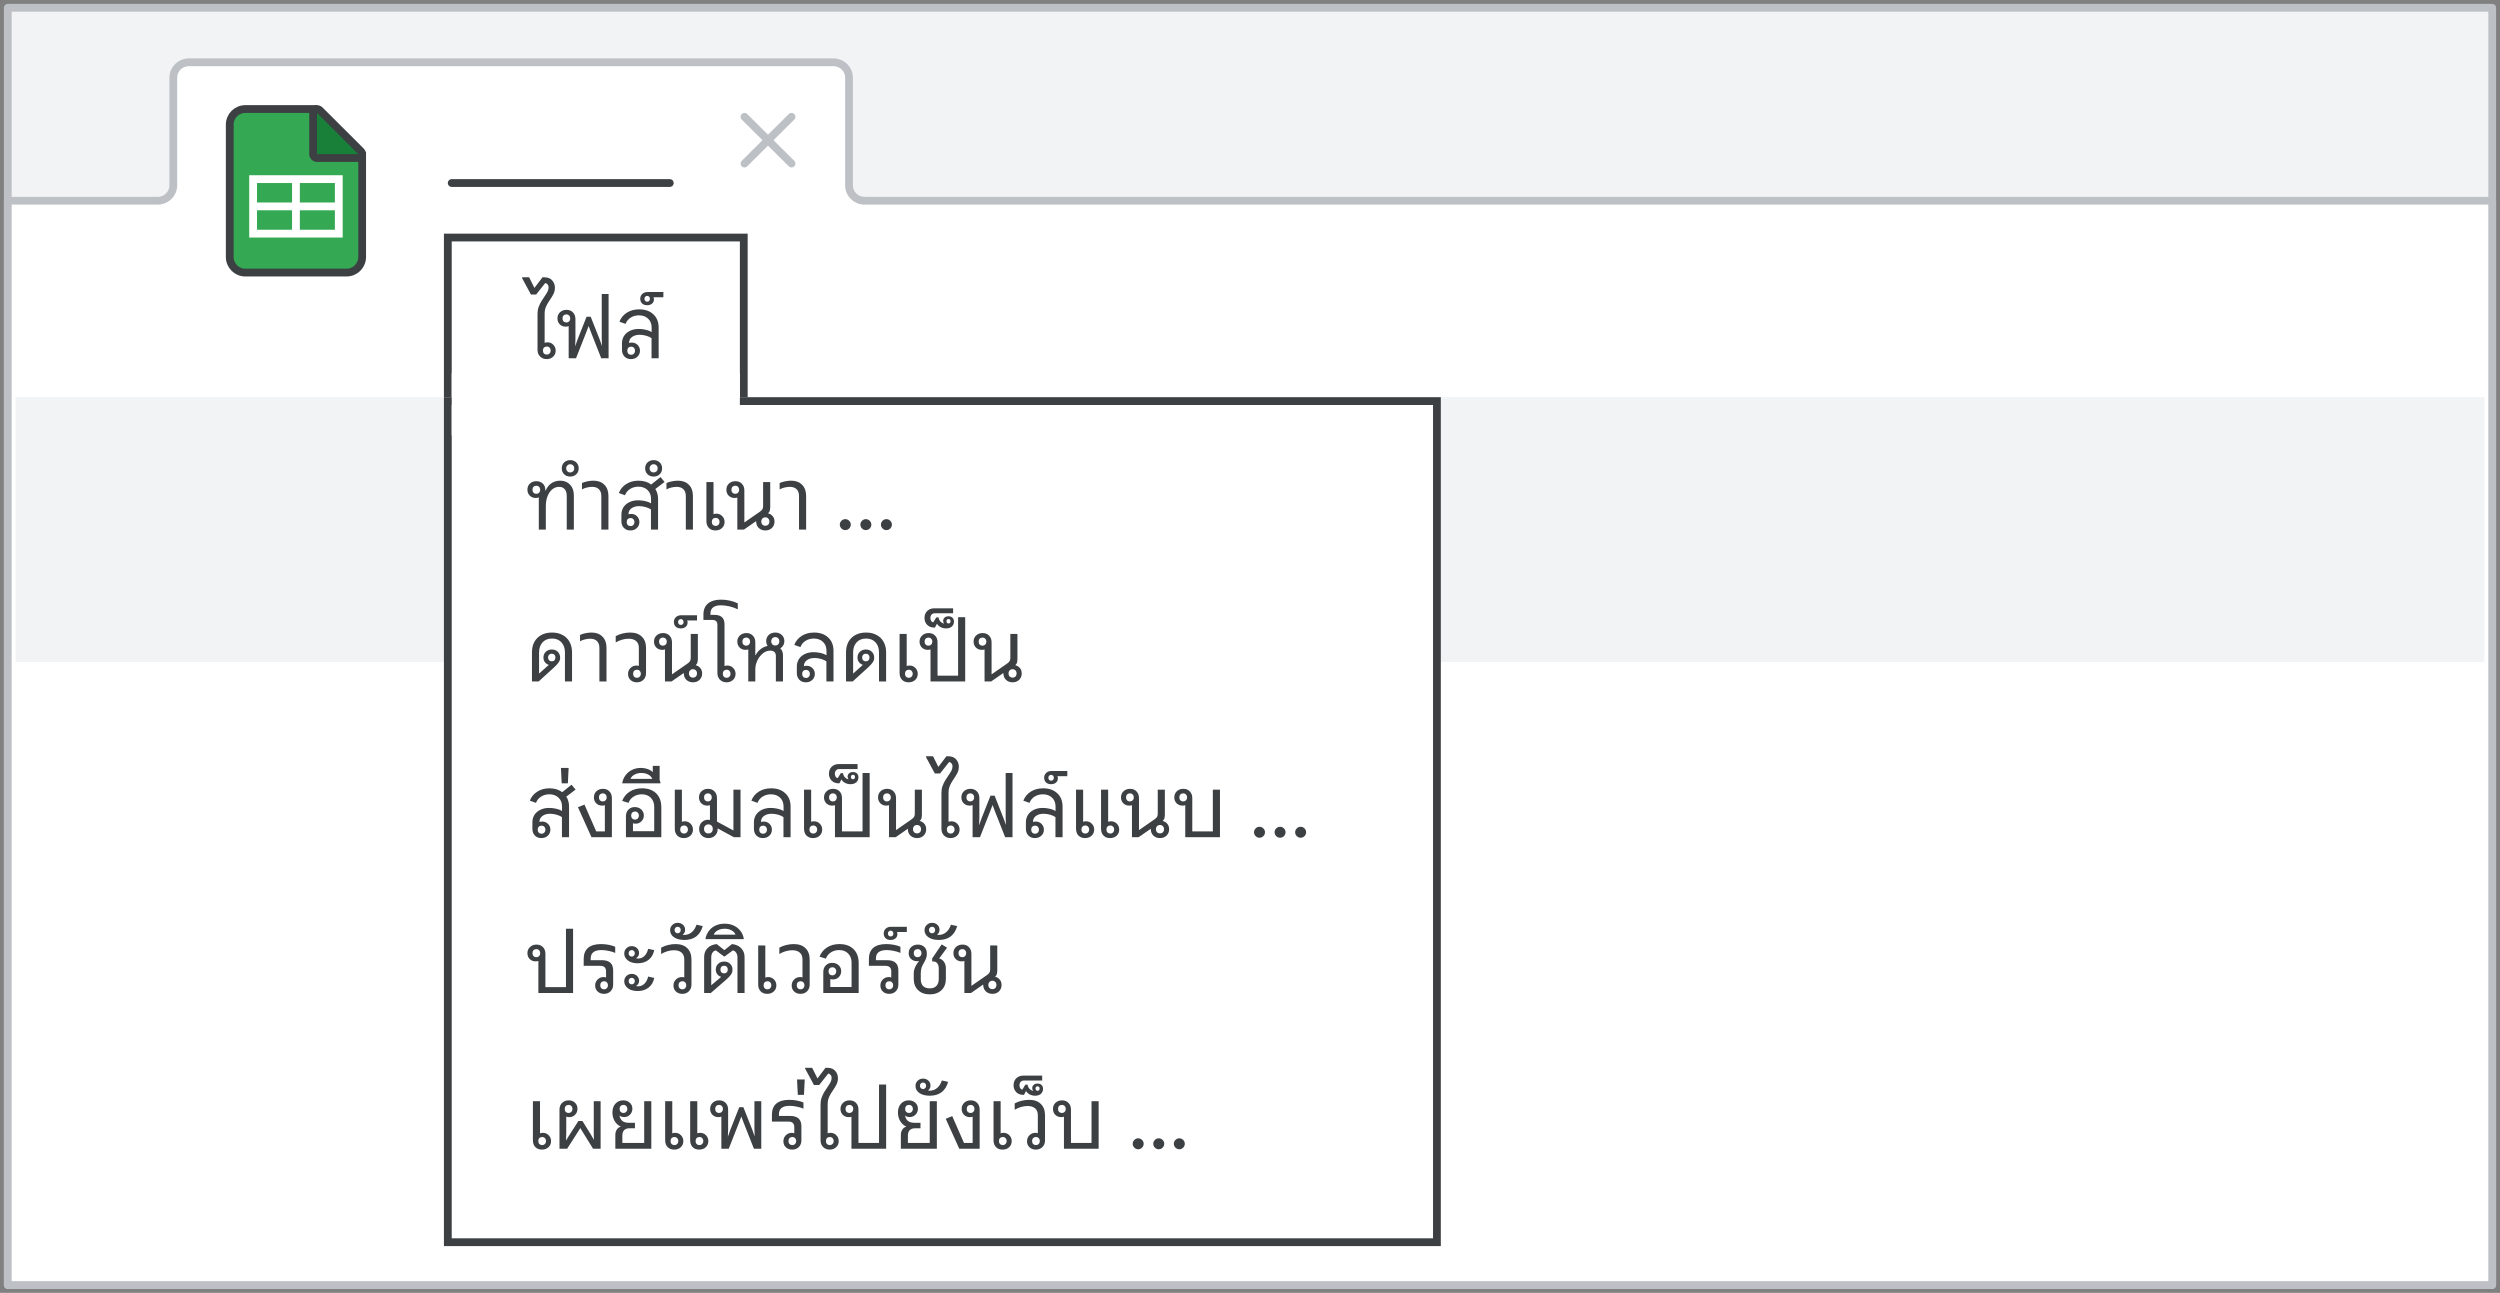 <svg width="321" height="166" viewBox="0 0 321 166" fill="none" xmlns="http://www.w3.org/2000/svg">
<rect x="0" y="0" width="321" height="166" fill="#808080" stroke="none"/>
<g id="sheets-sw-create-different-versions-copies" clip-path="url(#clip0_6582_14863)">
<rect id="border-copy" x="1" y="1" width="319" height="164" fill="#F1F3F4" stroke="#BDC1C6" stroke-linejoin="round"/>
<g id="Gmail/frame-top-nav">
<g id="Frames/desktop-light">
<path id="border-copy_2" d="M1 25.774H20.264C21.362 25.774 22.252 24.889 22.252 23.799V9.975C22.252 8.884 23.142 8 24.239 8H107.025C108.123 8 109.013 8.884 109.013 9.975V23.799C109.013 24.889 109.903 25.774 111 25.774H320V25.774V165H1V25.774Z" fill="white" stroke="#BDC1C6" stroke-linejoin="round"/>
</g>
</g>
<rect id="Rectangle" x="57.5" y="30.5" width="38" height="24.9" fill="white" stroke="#3C4043"/>
<rect id="border-copy_3" x="2" y="51" width="317" height="34" fill="#F1F3F4"/>
<rect id="Rectangle Copy" x="57.5" y="51.5" width="127" height="108" fill="white" stroke="#3C4043"/>
<rect id="Rectangle_2" x="58" y="47.9" width="37" height="8" fill="white"/>
<g id="Icons/close">
<path id="Line-8" d="M95.593 15L101.631 21" stroke="#BDC1C6" stroke-linecap="round"/>
<path id="Line-8_2" d="M101.631 15L95.593 21" stroke="#BDC1C6" stroke-linecap="round"/>
</g>
<path id="Line 5" d="M58 23.5H86" stroke="#3C4043" stroke-linecap="round"/>
<g id="Sheets icon - illustrated">
<path id="Rectangle_3" fill-rule="evenodd" clip-rule="evenodd" d="M29.5 16C29.5 14.895 30.395 14 31.5 14H40.5L46.5 19.81V33C46.5 34.105 45.605 35 44.5 35H31.5C30.395 35 29.5 34.105 29.5 33V16Z" fill="#34A853" stroke="#3C4043"/>
<g id="Group">
<path id="Line 11" d="M33 26.5H43" stroke="white" stroke-linecap="square"/>
<rect id="Rectangle_4" x="32.5" y="23" width="11" height="7" stroke="white"/>
<path id="Line 12" d="M38 23.5V29.5" stroke="white" stroke-linecap="square"/>
</g>
<path id="Path 5" d="M40.206 14.505L40.212 14.43C40.238 14.259 40.351 14.111 40.515 14.043C40.678 13.976 40.862 13.999 41.002 14.102L41.06 14.151L46.359 19.439C46.502 19.582 46.545 19.797 46.468 19.984C46.39 20.17 46.208 20.292 46.006 20.292H40.706C40.573 20.292 40.446 20.239 40.352 20.146C40.259 20.052 40.206 19.925 40.206 19.792V14.505Z" fill="#188038" stroke="#3C4043" stroke-linejoin="round"/>
</g>
<path id="File" d="M70.195 46.11C69.858 46.11 69.575 46 69.348 45.78C69.128 45.553 69.018 45.267 69.018 44.922V40.269C69.018 39.961 69.066 39.679 69.161 39.422C69.256 39.158 69.374 38.912 69.513 38.685C69.652 38.458 69.792 38.245 69.931 38.047C70.078 37.842 70.199 37.647 70.294 37.464C70.389 37.281 70.437 37.097 70.437 36.914C70.437 36.738 70.389 36.602 70.294 36.507C70.206 36.404 70.111 36.349 70.008 36.342L68.842 37.816H68.171L67.038 35.715V35.605H67.94L68.622 36.969L69.656 35.605H69.865C70.342 35.605 70.69 35.741 70.91 36.012C71.137 36.276 71.251 36.584 71.251 36.936C71.251 37.237 71.185 37.515 71.053 37.772C70.921 38.029 70.767 38.282 70.591 38.531C70.415 38.773 70.261 39.037 70.129 39.323C69.997 39.602 69.931 39.921 69.931 40.28V44.02C70.041 43.976 70.162 43.954 70.294 43.954C70.595 43.954 70.844 44.057 71.042 44.262C71.247 44.467 71.35 44.72 71.35 45.021C71.35 45.336 71.24 45.597 71.02 45.802C70.8 46.007 70.525 46.11 70.195 46.11ZM70.206 45.527C70.353 45.527 70.47 45.479 70.558 45.384C70.653 45.289 70.701 45.164 70.701 45.01C70.701 44.856 70.653 44.731 70.558 44.636C70.47 44.541 70.353 44.493 70.206 44.493C70.059 44.493 69.938 44.541 69.843 44.636C69.755 44.731 69.711 44.856 69.711 45.01C69.711 45.164 69.755 45.289 69.843 45.384C69.938 45.479 70.059 45.527 70.206 45.527ZM73.017 46V41.875C72.907 41.919 72.779 41.941 72.632 41.941C72.332 41.941 72.079 41.842 71.873 41.644C71.675 41.439 71.576 41.186 71.576 40.885C71.576 40.562 71.686 40.298 71.906 40.093C72.126 39.888 72.405 39.785 72.742 39.785C73.087 39.785 73.362 39.895 73.567 40.115C73.78 40.328 73.886 40.614 73.886 40.973V43.503L73.853 44.471L74.139 43.646L75.316 40.665H75.844L77.021 43.646L77.296 44.427L77.263 43.503V37.75H78.143V46H77.197L75.932 42.788L75.58 41.864L75.228 42.788L73.963 46H73.017ZM72.72 41.402C72.867 41.402 72.984 41.354 73.072 41.259C73.168 41.164 73.215 41.039 73.215 40.885C73.215 40.731 73.168 40.606 73.072 40.511C72.984 40.416 72.867 40.368 72.72 40.368C72.574 40.368 72.453 40.416 72.357 40.511C72.269 40.606 72.225 40.731 72.225 40.885C72.225 41.039 72.269 41.164 72.357 41.259C72.453 41.354 72.574 41.402 72.72 41.402ZM81.018 46.11C80.673 46.11 80.394 46 80.182 45.78C79.969 45.56 79.863 45.274 79.863 44.922V44.097C79.863 43.73 79.951 43.408 80.127 43.129C80.31 42.85 80.563 42.634 80.886 42.48C81.209 42.319 81.582 42.238 82.008 42.238C82.243 42.238 82.481 42.26 82.723 42.304C82.965 42.348 83.181 42.407 83.372 42.48C83.496 42.531 83.596 42.583 83.669 42.634V42.051C83.669 41.582 83.519 41.204 83.218 40.918C82.917 40.632 82.525 40.489 82.041 40.489C81.645 40.489 81.289 40.588 80.974 40.786C80.666 40.984 80.45 41.252 80.325 41.589L79.533 41.303C79.731 40.804 80.053 40.416 80.501 40.137C80.948 39.858 81.472 39.719 82.074 39.719C82.837 39.719 83.442 39.932 83.889 40.357C84.344 40.775 84.571 41.343 84.571 42.062V46H83.658V43.415C83.482 43.29 83.251 43.188 82.965 43.107C82.679 43.026 82.404 42.986 82.14 42.986C81.737 42.986 81.406 43.081 81.15 43.272C80.9 43.455 80.776 43.697 80.776 43.998V44.042C80.879 44.005 80.992 43.987 81.117 43.987C81.418 43.987 81.667 44.086 81.865 44.284C82.07 44.482 82.173 44.731 82.173 45.032C82.173 45.34 82.063 45.597 81.843 45.802C81.63 46.007 81.355 46.11 81.018 46.11ZM81.04 45.549C81.186 45.549 81.304 45.501 81.392 45.406C81.487 45.311 81.535 45.186 81.535 45.032C81.535 44.878 81.487 44.753 81.392 44.658C81.304 44.563 81.186 44.515 81.04 44.515C80.893 44.515 80.772 44.563 80.677 44.658C80.589 44.753 80.545 44.878 80.545 45.032C80.545 45.186 80.589 45.311 80.677 45.406C80.772 45.501 80.893 45.549 81.04 45.549ZM83.099 39.191C82.828 39.191 82.612 39.118 82.45 38.971C82.289 38.817 82.208 38.615 82.208 38.366C82.208 38.109 82.296 37.9 82.472 37.739C82.641 37.578 82.868 37.497 83.154 37.497H85.178V38.168H83.902C83.946 38.234 83.968 38.326 83.968 38.443C83.968 38.663 83.888 38.843 83.726 38.982C83.565 39.121 83.356 39.191 83.099 39.191ZM83.099 38.74C83.202 38.74 83.286 38.707 83.352 38.641C83.418 38.568 83.451 38.476 83.451 38.366C83.451 38.256 83.418 38.168 83.352 38.102C83.286 38.029 83.202 37.992 83.099 37.992C82.997 37.992 82.912 38.029 82.846 38.102C82.78 38.168 82.747 38.256 82.747 38.366C82.747 38.476 82.78 38.568 82.846 38.641C82.912 38.707 82.997 38.74 83.099 38.74Z" fill="#3C4043"/>
<path id="Make a copy&#226;&#128;&#166;" d="M69.183 68V63.864C69.066 63.915 68.93 63.941 68.776 63.941C68.475 63.941 68.222 63.838 68.017 63.633C67.819 63.428 67.72 63.175 67.72 62.874C67.72 62.551 67.826 62.291 68.039 62.093C68.252 61.888 68.527 61.785 68.864 61.785C69.209 61.785 69.487 61.888 69.7 62.093C69.913 62.298 70.019 62.57 70.019 62.907V62.995H70.063C70.232 62.584 70.477 62.269 70.8 62.049C71.13 61.829 71.508 61.719 71.933 61.719C72.461 61.719 72.883 61.891 73.198 62.236C73.521 62.573 73.682 63.028 73.682 63.6V68H72.769V63.688C72.769 63.314 72.685 63.024 72.516 62.819C72.347 62.614 72.105 62.511 71.79 62.511C71.467 62.511 71.174 62.617 70.91 62.83C70.653 63.043 70.452 63.336 70.305 63.71C70.158 64.077 70.085 64.498 70.085 64.975V68H69.183ZM68.864 63.402C69.011 63.402 69.128 63.354 69.216 63.259C69.311 63.164 69.359 63.039 69.359 62.885C69.359 62.731 69.311 62.606 69.216 62.511C69.128 62.416 69.011 62.368 68.864 62.368C68.717 62.368 68.596 62.416 68.501 62.511C68.413 62.606 68.369 62.731 68.369 62.885C68.369 63.039 68.413 63.164 68.501 63.259C68.596 63.354 68.717 63.402 68.864 63.402ZM73.216 61.191C72.901 61.191 72.641 61.092 72.435 60.894C72.23 60.696 72.127 60.443 72.127 60.135C72.127 59.827 72.23 59.574 72.435 59.376C72.641 59.178 72.901 59.079 73.216 59.079C73.531 59.079 73.792 59.178 73.997 59.376C74.203 59.574 74.305 59.827 74.305 60.135C74.305 60.443 74.203 60.696 73.997 60.894C73.792 61.092 73.531 61.191 73.216 61.191ZM73.216 60.663C73.363 60.663 73.487 60.615 73.59 60.52C73.686 60.417 73.733 60.289 73.733 60.135C73.733 59.981 73.686 59.856 73.59 59.761C73.487 59.658 73.363 59.607 73.216 59.607C73.07 59.607 72.948 59.658 72.853 59.761C72.751 59.856 72.699 59.981 72.699 60.135C72.699 60.289 72.751 60.417 72.853 60.52C72.948 60.615 73.07 60.663 73.216 60.663ZM77.21 68V63.688C77.21 63.314 77.107 63.024 76.902 62.819C76.697 62.614 76.407 62.511 76.033 62.511C75.828 62.511 75.6 62.54 75.351 62.599C75.109 62.658 74.9 62.738 74.724 62.841V62.027C74.907 61.932 75.135 61.858 75.406 61.807C75.685 61.748 75.952 61.719 76.209 61.719C76.796 61.719 77.261 61.895 77.606 62.247C77.951 62.592 78.123 63.068 78.123 63.677V68H77.21ZM80.943 68.11C80.598 68.11 80.319 68 80.107 67.78C79.894 67.56 79.788 67.274 79.788 66.922V66.097C79.788 65.73 79.876 65.408 80.052 65.129C80.235 64.85 80.488 64.634 80.811 64.48C81.133 64.319 81.507 64.238 81.933 64.238C82.167 64.238 82.406 64.26 82.648 64.304C82.89 64.348 83.106 64.407 83.297 64.48C83.421 64.531 83.52 64.583 83.594 64.634V64.051C83.594 63.582 83.443 63.204 83.143 62.918C82.842 62.632 82.45 62.489 81.966 62.489C81.57 62.489 81.214 62.588 80.899 62.786C80.591 62.984 80.374 63.252 80.25 63.589L79.458 63.303C79.648 62.812 79.967 62.427 80.415 62.148C80.862 61.862 81.379 61.719 81.966 61.719C82.633 61.719 83.183 61.884 83.616 62.214L84.815 61.257L85.332 61.884L84.144 62.786C84.378 63.145 84.496 63.571 84.496 64.062V68H83.583V65.415C83.407 65.29 83.176 65.188 82.89 65.107C82.604 65.026 82.329 64.986 82.065 64.986C81.661 64.986 81.331 65.081 81.075 65.272C80.825 65.455 80.701 65.697 80.701 65.998V66.042C80.803 66.005 80.917 65.987 81.042 65.987C81.342 65.987 81.592 66.086 81.79 66.284C81.995 66.482 82.098 66.731 82.098 67.032C82.098 67.34 81.988 67.597 81.768 67.802C81.555 68.007 81.28 68.11 80.943 68.11ZM80.965 67.549C81.111 67.549 81.229 67.501 81.317 67.406C81.412 67.311 81.46 67.186 81.46 67.032C81.46 66.878 81.412 66.753 81.317 66.658C81.229 66.563 81.111 66.515 80.965 66.515C80.818 66.515 80.697 66.563 80.602 66.658C80.514 66.753 80.47 66.878 80.47 67.032C80.47 67.186 80.514 67.311 80.602 67.406C80.697 67.501 80.818 67.549 80.965 67.549ZM83.926 61.191C83.611 61.191 83.35 61.092 83.145 60.894C82.94 60.696 82.837 60.443 82.837 60.135C82.837 59.827 82.94 59.574 83.145 59.376C83.35 59.178 83.611 59.079 83.926 59.079C84.241 59.079 84.502 59.178 84.707 59.376C84.912 59.574 85.015 59.827 85.015 60.135C85.015 60.443 84.912 60.696 84.707 60.894C84.502 61.092 84.241 61.191 83.926 61.191ZM83.926 60.663C84.073 60.663 84.197 60.615 84.3 60.52C84.395 60.417 84.443 60.289 84.443 60.135C84.443 59.981 84.395 59.856 84.3 59.761C84.197 59.658 84.073 59.607 83.926 59.607C83.779 59.607 83.658 59.658 83.563 59.761C83.46 59.856 83.409 59.981 83.409 60.135C83.409 60.289 83.46 60.417 83.563 60.52C83.658 60.615 83.779 60.663 83.926 60.663ZM88.059 68V63.688C88.059 63.314 87.957 63.024 87.751 62.819C87.546 62.614 87.257 62.511 86.882 62.511C86.677 62.511 86.45 62.54 86.201 62.599C85.959 62.658 85.749 62.738 85.573 62.841V62.027C85.757 61.932 85.984 61.858 86.255 61.807C86.534 61.748 86.802 61.719 87.058 61.719C87.645 61.719 88.111 61.895 88.456 62.247C88.8 62.592 88.972 63.068 88.972 63.677V68H88.059ZM91.858 68.11C91.514 68.11 91.235 68.004 91.022 67.791C90.81 67.571 90.703 67.281 90.703 66.922V61.895H91.616V66.02C91.726 65.976 91.847 65.954 91.979 65.954C92.28 65.954 92.529 66.057 92.727 66.262C92.933 66.467 93.035 66.72 93.035 67.021C93.035 67.336 92.925 67.597 92.705 67.802C92.485 68.007 92.203 68.11 91.858 68.11ZM91.891 67.527C92.038 67.527 92.155 67.479 92.243 67.384C92.339 67.289 92.386 67.164 92.386 67.01C92.386 66.856 92.339 66.731 92.243 66.636C92.155 66.541 92.038 66.493 91.891 66.493C91.745 66.493 91.624 66.541 91.528 66.636C91.44 66.731 91.396 66.856 91.396 67.01C91.396 67.164 91.44 67.289 91.528 67.384C91.624 67.479 91.745 67.527 91.891 67.527ZM94.673 68V63.886C94.57 63.923 94.453 63.941 94.321 63.941C94.02 63.941 93.767 63.842 93.562 63.644C93.364 63.439 93.265 63.186 93.265 62.885C93.265 62.562 93.375 62.298 93.595 62.093C93.815 61.888 94.094 61.785 94.431 61.785C94.776 61.785 95.051 61.895 95.256 62.115C95.469 62.328 95.575 62.614 95.575 62.973V67.087L97.555 65.712C97.724 65.595 97.837 65.485 97.896 65.382C97.955 65.279 97.984 65.144 97.984 64.975V61.895H98.897V65.129C98.897 65.378 98.857 65.576 98.776 65.723C98.739 65.782 98.688 65.844 98.622 65.91C98.813 65.954 98.978 66.042 99.117 66.174C99.337 66.379 99.447 66.643 99.447 66.966C99.447 67.296 99.337 67.571 99.117 67.791C98.897 68.004 98.615 68.11 98.27 68.11C97.933 68.11 97.65 68.004 97.423 67.791C97.203 67.571 97.093 67.296 97.093 66.966C97.093 66.944 97.093 66.926 97.093 66.911L95.52 68H94.673ZM98.27 67.505C98.424 67.505 98.549 67.457 98.644 67.362C98.739 67.259 98.787 67.127 98.787 66.966C98.787 66.805 98.739 66.676 98.644 66.581C98.549 66.478 98.424 66.427 98.27 66.427C98.116 66.427 97.991 66.478 97.896 66.581C97.801 66.676 97.753 66.805 97.753 66.966C97.753 67.127 97.801 67.259 97.896 67.362C97.991 67.457 98.116 67.505 98.27 67.505ZM94.409 63.402C94.556 63.402 94.673 63.354 94.761 63.259C94.856 63.164 94.904 63.039 94.904 62.885C94.904 62.731 94.856 62.606 94.761 62.511C94.673 62.416 94.556 62.368 94.409 62.368C94.262 62.368 94.141 62.416 94.046 62.511C93.958 62.606 93.914 62.731 93.914 62.885C93.914 63.039 93.958 63.164 94.046 63.259C94.141 63.354 94.262 63.402 94.409 63.402ZM102.594 68V63.688C102.594 63.314 102.491 63.024 102.286 62.819C102.08 62.614 101.791 62.511 101.417 62.511C101.211 62.511 100.984 62.54 100.735 62.599C100.493 62.658 100.284 62.738 100.108 62.841V62.027C100.291 61.932 100.518 61.858 100.79 61.807C101.068 61.748 101.336 61.719 101.593 61.719C102.179 61.719 102.645 61.895 102.99 62.247C103.334 62.592 103.507 63.068 103.507 63.677V68H102.594ZM108.536 68.066C108.345 68.066 108.18 67.996 108.041 67.857C107.902 67.718 107.832 67.553 107.832 67.362C107.832 67.171 107.902 67.006 108.041 66.867C108.18 66.728 108.345 66.658 108.536 66.658C108.727 66.658 108.892 66.728 109.031 66.867C109.17 67.006 109.24 67.171 109.24 67.362C109.24 67.553 109.17 67.718 109.031 67.857C108.892 67.996 108.727 68.066 108.536 68.066ZM111.176 68.066C110.985 68.066 110.82 67.996 110.681 67.857C110.542 67.718 110.472 67.553 110.472 67.362C110.472 67.171 110.542 67.006 110.681 66.867C110.82 66.728 110.985 66.658 111.176 66.658C111.367 66.658 111.532 66.728 111.671 66.867C111.81 67.006 111.88 67.171 111.88 67.362C111.88 67.553 111.81 67.718 111.671 67.857C111.532 67.996 111.367 68.066 111.176 68.066ZM113.816 68.066C113.625 68.066 113.46 67.996 113.321 67.857C113.182 67.718 113.112 67.553 113.112 67.362C113.112 67.171 113.182 67.006 113.321 66.867C113.46 66.728 113.625 66.658 113.816 66.658C114.007 66.658 114.172 66.728 114.311 66.867C114.45 67.006 114.52 67.171 114.52 67.362C114.52 67.553 114.45 67.718 114.311 67.857C114.172 67.996 114.007 68.066 113.816 68.066Z" fill="#3C4043"/>
<path id="Download as" d="M68.303 87.5V83.771C68.303 83.25 68.406 82.799 68.611 82.418C68.824 82.037 69.121 81.743 69.502 81.538C69.891 81.325 70.349 81.219 70.877 81.219C71.405 81.219 71.86 81.325 72.241 81.538C72.63 81.743 72.927 82.037 73.132 82.418C73.345 82.799 73.451 83.25 73.451 83.771V87.5H72.538V83.782C72.538 83.232 72.388 82.796 72.087 82.473C71.786 82.15 71.383 81.989 70.877 81.989C70.371 81.989 69.968 82.15 69.667 82.473C69.366 82.796 69.216 83.232 69.216 83.782V86.488L70.47 85.366C70.309 85.329 70.169 85.249 70.052 85.124C69.869 84.941 69.777 84.71 69.777 84.431C69.777 84.13 69.876 83.885 70.074 83.694C70.279 83.496 70.54 83.397 70.855 83.397C71.17 83.397 71.427 83.496 71.625 83.694C71.823 83.892 71.922 84.145 71.922 84.453C71.922 84.658 71.863 84.849 71.746 85.025C71.636 85.201 71.431 85.428 71.13 85.707L69.161 87.5H68.303ZM70.844 84.915C70.991 84.915 71.104 84.871 71.185 84.783C71.273 84.688 71.317 84.563 71.317 84.409C71.317 84.27 71.273 84.156 71.185 84.068C71.104 83.98 70.991 83.936 70.844 83.936C70.705 83.936 70.591 83.98 70.503 84.068C70.415 84.156 70.371 84.27 70.371 84.409C70.371 84.563 70.415 84.688 70.503 84.783C70.591 84.871 70.705 84.915 70.844 84.915ZM76.963 87.5V83.188C76.963 82.814 76.86 82.524 76.655 82.319C76.45 82.114 76.16 82.011 75.786 82.011C75.581 82.011 75.353 82.04 75.104 82.099C74.862 82.158 74.653 82.238 74.477 82.341V81.527C74.66 81.432 74.888 81.358 75.159 81.307C75.438 81.248 75.705 81.219 75.962 81.219C76.549 81.219 77.014 81.395 77.359 81.747C77.704 82.092 77.876 82.568 77.876 83.177V87.5H76.963ZM81.774 87.61C81.444 87.61 81.172 87.511 80.96 87.313C80.747 87.115 80.641 86.858 80.641 86.543C80.641 86.235 80.743 85.978 80.949 85.773C81.161 85.56 81.418 85.454 81.719 85.454C81.829 85.454 81.931 85.469 82.027 85.498V83.188C82.027 82.807 81.913 82.517 81.686 82.319C81.458 82.114 81.132 82.011 80.707 82.011C80.428 82.011 80.142 82.055 79.849 82.143C79.555 82.231 79.291 82.348 79.057 82.495V81.681C79.313 81.534 79.607 81.421 79.937 81.34C80.267 81.259 80.589 81.219 80.905 81.219C81.557 81.219 82.06 81.395 82.412 81.747C82.771 82.092 82.951 82.579 82.951 83.21V86.422C82.951 86.774 82.841 87.06 82.621 87.28C82.401 87.5 82.118 87.61 81.774 87.61ZM81.785 87.027C81.931 87.027 82.049 86.979 82.137 86.884C82.232 86.789 82.28 86.664 82.28 86.51C82.28 86.356 82.232 86.231 82.137 86.136C82.049 86.041 81.931 85.993 81.785 85.993C81.638 85.993 81.517 86.041 81.422 86.136C81.334 86.231 81.29 86.356 81.29 86.51C81.29 86.664 81.334 86.789 81.422 86.884C81.517 86.979 81.638 87.027 81.785 87.027ZM85.381 87.5V83.386C85.278 83.423 85.161 83.441 85.029 83.441C84.728 83.441 84.475 83.342 84.27 83.144C84.072 82.939 83.973 82.686 83.973 82.385C83.973 82.062 84.083 81.798 84.303 81.593C84.523 81.388 84.802 81.285 85.139 81.285C85.484 81.285 85.759 81.395 85.964 81.615C86.177 81.828 86.283 82.114 86.283 82.473V86.587L88.263 85.212C88.432 85.095 88.545 84.985 88.604 84.882C88.663 84.779 88.692 84.644 88.692 84.475V81.395H89.605V84.629C89.605 84.878 89.565 85.076 89.484 85.223C89.447 85.282 89.396 85.344 89.33 85.41C89.521 85.454 89.686 85.542 89.825 85.674C90.045 85.879 90.155 86.143 90.155 86.466C90.155 86.796 90.045 87.071 89.825 87.291C89.605 87.504 89.323 87.61 88.978 87.61C88.641 87.61 88.358 87.504 88.131 87.291C87.911 87.071 87.801 86.796 87.801 86.466C87.801 86.444 87.801 86.426 87.801 86.411L86.228 87.5H85.381ZM88.978 87.005C89.132 87.005 89.257 86.957 89.352 86.862C89.447 86.759 89.495 86.627 89.495 86.466C89.495 86.305 89.447 86.176 89.352 86.081C89.257 85.978 89.132 85.927 88.978 85.927C88.824 85.927 88.699 85.978 88.604 86.081C88.509 86.176 88.461 86.305 88.461 86.466C88.461 86.627 88.509 86.759 88.604 86.862C88.699 86.957 88.824 87.005 88.978 87.005ZM85.117 82.902C85.264 82.902 85.381 82.854 85.469 82.759C85.564 82.664 85.612 82.539 85.612 82.385C85.612 82.231 85.564 82.106 85.469 82.011C85.381 81.916 85.264 81.868 85.117 81.868C84.97 81.868 84.849 81.916 84.754 82.011C84.666 82.106 84.622 82.231 84.622 82.385C84.622 82.539 84.666 82.664 84.754 82.759C84.849 82.854 84.97 82.902 85.117 82.902ZM87.418 80.691C87.147 80.691 86.93 80.618 86.769 80.471C86.608 80.317 86.527 80.115 86.527 79.866C86.527 79.609 86.615 79.4 86.791 79.239C86.96 79.078 87.187 78.997 87.473 78.997H89.497V79.668H88.221C88.243 79.697 88.261 79.738 88.276 79.789C88.283 79.833 88.287 79.884 88.287 79.943C88.287 80.163 88.206 80.343 88.045 80.482C87.884 80.621 87.675 80.691 87.418 80.691ZM87.418 80.24C87.521 80.24 87.605 80.207 87.671 80.141C87.737 80.068 87.77 79.976 87.77 79.866C87.77 79.756 87.737 79.668 87.671 79.602C87.605 79.529 87.521 79.492 87.418 79.492C87.315 79.492 87.231 79.529 87.165 79.602C87.099 79.668 87.066 79.756 87.066 79.866C87.066 79.976 87.099 80.068 87.165 80.141C87.231 80.207 87.315 80.24 87.418 80.24ZM93.291 87.61C92.953 87.61 92.671 87.5 92.444 87.28C92.224 87.053 92.114 86.767 92.114 86.422V80.229C92.114 79.811 91.901 79.602 91.476 79.602H90.321V78.887C90.321 78.476 90.409 78.132 90.585 77.853C90.761 77.574 91.017 77.362 91.355 77.215C91.699 77.068 92.117 76.995 92.609 76.995C92.968 76.995 93.331 77.035 93.698 77.116C94.064 77.197 94.409 77.314 94.732 77.468V78.238C94.431 78.084 94.083 77.959 93.687 77.864C93.298 77.769 92.931 77.721 92.587 77.721C91.677 77.721 91.223 78.073 91.223 78.777V78.953H91.762C92.605 78.953 93.027 79.356 93.027 80.163V85.52C93.137 85.476 93.258 85.454 93.39 85.454C93.69 85.454 93.94 85.557 94.138 85.762C94.343 85.967 94.446 86.22 94.446 86.521C94.446 86.836 94.336 87.097 94.116 87.302C93.896 87.507 93.621 87.61 93.291 87.61ZM93.302 87.027C93.448 87.027 93.566 86.979 93.654 86.884C93.749 86.789 93.797 86.664 93.797 86.51C93.797 86.356 93.749 86.231 93.654 86.136C93.566 86.041 93.448 85.993 93.302 85.993C93.155 85.993 93.034 86.041 92.939 86.136C92.851 86.231 92.807 86.356 92.807 86.51C92.807 86.664 92.851 86.789 92.939 86.884C93.034 86.979 93.155 87.027 93.302 87.027ZM96.08 87.5V83.386C95.978 83.423 95.86 83.441 95.728 83.441C95.427 83.441 95.174 83.342 94.969 83.144C94.771 82.939 94.672 82.686 94.672 82.385C94.672 82.062 94.782 81.798 95.002 81.593C95.222 81.388 95.501 81.285 95.838 81.285C96.183 81.285 96.458 81.395 96.663 81.615C96.876 81.828 96.982 82.114 96.982 82.473V84.123H97.026C97.195 83.778 97.441 83.496 97.763 83.276C98.013 83.107 98.28 82.994 98.566 82.935C98.442 82.759 98.379 82.554 98.379 82.319C98.379 81.996 98.489 81.732 98.709 81.527C98.929 81.322 99.208 81.219 99.545 81.219C99.882 81.219 100.161 81.322 100.381 81.527C100.601 81.732 100.711 81.996 100.711 82.319C100.711 82.634 100.601 82.895 100.381 83.1C100.322 83.159 100.256 83.21 100.183 83.254C100.198 83.269 100.212 83.28 100.227 83.287C100.432 83.5 100.535 83.782 100.535 84.134V87.5H99.622V84.222C99.622 84.002 99.56 83.833 99.435 83.716C99.318 83.599 99.142 83.54 98.907 83.54C98.658 83.54 98.416 83.606 98.181 83.738C97.954 83.87 97.749 84.053 97.565 84.288C97.382 84.515 97.239 84.776 97.136 85.069C97.034 85.355 96.982 85.659 96.982 85.982V87.5H96.08ZM99.545 82.88C99.699 82.88 99.824 82.832 99.919 82.737C100.014 82.634 100.062 82.502 100.062 82.341C100.062 82.18 100.014 82.051 99.919 81.956C99.824 81.853 99.699 81.802 99.545 81.802C99.391 81.802 99.266 81.853 99.171 81.956C99.076 82.051 99.028 82.18 99.028 82.341C99.028 82.502 99.076 82.634 99.171 82.737C99.266 82.832 99.391 82.88 99.545 82.88ZM95.816 82.902C95.963 82.902 96.08 82.854 96.168 82.759C96.263 82.664 96.311 82.539 96.311 82.385C96.311 82.231 96.263 82.106 96.168 82.011C96.08 81.916 95.963 81.868 95.816 81.868C95.669 81.868 95.549 81.916 95.453 82.011C95.365 82.106 95.321 82.231 95.321 82.385C95.321 82.539 95.365 82.664 95.453 82.759C95.549 82.854 95.669 82.902 95.816 82.902ZM103.469 87.61C103.124 87.61 102.846 87.5 102.633 87.28C102.42 87.06 102.314 86.774 102.314 86.422V85.597C102.314 85.23 102.402 84.908 102.578 84.629C102.761 84.35 103.014 84.134 103.337 83.98C103.66 83.819 104.034 83.738 104.459 83.738C104.694 83.738 104.932 83.76 105.174 83.804C105.416 83.848 105.632 83.907 105.823 83.98C105.948 84.031 106.047 84.083 106.12 84.134V83.551C106.12 83.082 105.97 82.704 105.669 82.418C105.368 82.132 104.976 81.989 104.492 81.989C104.096 81.989 103.74 82.088 103.425 82.286C103.117 82.484 102.901 82.752 102.776 83.089L101.984 82.803C102.182 82.304 102.505 81.916 102.952 81.637C103.399 81.358 103.924 81.219 104.525 81.219C105.288 81.219 105.893 81.432 106.34 81.857C106.795 82.275 107.022 82.843 107.022 83.562V87.5H106.109V84.915C105.933 84.79 105.702 84.688 105.416 84.607C105.13 84.526 104.855 84.486 104.591 84.486C104.188 84.486 103.858 84.581 103.601 84.772C103.352 84.955 103.227 85.197 103.227 85.498V85.542C103.33 85.505 103.443 85.487 103.568 85.487C103.869 85.487 104.118 85.586 104.316 85.784C104.521 85.982 104.624 86.231 104.624 86.532C104.624 86.84 104.514 87.097 104.294 87.302C104.081 87.507 103.806 87.61 103.469 87.61ZM103.491 87.049C103.638 87.049 103.755 87.001 103.843 86.906C103.938 86.811 103.986 86.686 103.986 86.532C103.986 86.378 103.938 86.253 103.843 86.158C103.755 86.063 103.638 86.015 103.491 86.015C103.344 86.015 103.223 86.063 103.128 86.158C103.04 86.253 102.996 86.378 102.996 86.532C102.996 86.686 103.04 86.811 103.128 86.906C103.223 87.001 103.344 87.049 103.491 87.049ZM108.629 87.5V83.771C108.629 83.25 108.732 82.799 108.937 82.418C109.15 82.037 109.447 81.743 109.828 81.538C110.217 81.325 110.675 81.219 111.203 81.219C111.731 81.219 112.186 81.325 112.567 81.538C112.956 81.743 113.253 82.037 113.458 82.418C113.671 82.799 113.777 83.25 113.777 83.771V87.5H112.864V83.782C112.864 83.232 112.714 82.796 112.413 82.473C112.113 82.15 111.709 81.989 111.203 81.989C110.697 81.989 110.294 82.15 109.993 82.473C109.693 82.796 109.542 83.232 109.542 83.782V86.488L110.796 85.366C110.635 85.329 110.496 85.249 110.378 85.124C110.195 84.941 110.103 84.71 110.103 84.431C110.103 84.13 110.202 83.885 110.4 83.694C110.606 83.496 110.866 83.397 111.181 83.397C111.497 83.397 111.753 83.496 111.951 83.694C112.149 83.892 112.248 84.145 112.248 84.453C112.248 84.658 112.19 84.849 112.072 85.025C111.962 85.201 111.757 85.428 111.456 85.707L109.487 87.5H108.629ZM111.17 84.915C111.317 84.915 111.431 84.871 111.511 84.783C111.599 84.688 111.643 84.563 111.643 84.409C111.643 84.27 111.599 84.156 111.511 84.068C111.431 83.98 111.317 83.936 111.17 83.936C111.031 83.936 110.917 83.98 110.829 84.068C110.741 84.156 110.697 84.27 110.697 84.409C110.697 84.563 110.741 84.688 110.829 84.783C110.917 84.871 111.031 84.915 111.17 84.915ZM116.662 87.61C116.317 87.61 116.039 87.504 115.826 87.291C115.613 87.071 115.507 86.781 115.507 86.422V81.395H116.42V85.52C116.53 85.476 116.651 85.454 116.783 85.454C117.084 85.454 117.333 85.557 117.531 85.762C117.736 85.967 117.839 86.22 117.839 86.521C117.839 86.836 117.729 87.097 117.509 87.302C117.289 87.507 117.007 87.61 116.662 87.61ZM116.695 87.027C116.842 87.027 116.959 86.979 117.047 86.884C117.142 86.789 117.19 86.664 117.19 86.51C117.19 86.356 117.142 86.231 117.047 86.136C116.959 86.041 116.842 85.993 116.695 85.993C116.548 85.993 116.427 86.041 116.332 86.136C116.244 86.231 116.2 86.356 116.2 86.51C116.2 86.664 116.244 86.789 116.332 86.884C116.427 86.979 116.548 87.027 116.695 87.027ZM119.477 87.5V83.386C119.374 83.423 119.257 83.441 119.125 83.441C118.824 83.441 118.571 83.342 118.366 83.144C118.168 82.939 118.069 82.686 118.069 82.385C118.069 82.07 118.179 81.809 118.399 81.604C118.619 81.391 118.897 81.285 119.235 81.285C119.572 81.285 119.847 81.391 120.06 81.604C120.272 81.817 120.379 82.106 120.379 82.473V86.752H123.019V79.25H123.932V87.5H119.477ZM119.213 82.902C119.359 82.902 119.477 82.854 119.565 82.759C119.66 82.664 119.708 82.539 119.708 82.385C119.708 82.231 119.66 82.106 119.565 82.011C119.477 81.916 119.359 81.868 119.213 81.868C119.066 81.868 118.945 81.916 118.85 82.011C118.762 82.106 118.718 82.231 118.718 82.385C118.718 82.539 118.762 82.664 118.85 82.759C118.945 82.854 119.066 82.902 119.213 82.902ZM121.477 80.691C121.227 80.691 120.996 80.636 120.784 80.526C120.564 80.416 120.41 80.273 120.322 80.097H120.3L120.047 80.581H119.959C119.585 80.581 119.284 80.467 119.057 80.24C118.822 80.005 118.705 79.708 118.705 79.349C118.705 78.975 118.822 78.674 119.057 78.447C119.291 78.22 119.599 78.106 119.981 78.106H122.379V78.744H120.014C119.852 78.744 119.72 78.799 119.618 78.909C119.515 79.019 119.464 79.166 119.464 79.349C119.464 79.503 119.5 79.635 119.574 79.745C119.647 79.848 119.735 79.899 119.838 79.899L120.223 79.272H120.509C120.538 79.477 120.615 79.65 120.74 79.789C120.864 79.928 121.018 80.02 121.202 80.064L121.213 80.042C121.139 79.969 121.103 79.859 121.103 79.712C121.103 79.543 121.165 79.404 121.29 79.294C121.414 79.184 121.579 79.129 121.785 79.129C121.997 79.129 122.17 79.191 122.302 79.316C122.426 79.441 122.489 79.606 122.489 79.811C122.489 80.068 122.397 80.28 122.214 80.449C122.023 80.61 121.777 80.691 121.477 80.691ZM121.785 80.053C121.865 80.053 121.931 80.027 121.983 79.976C122.027 79.925 122.049 79.855 122.049 79.767C122.049 79.679 122.027 79.609 121.983 79.558C121.931 79.507 121.865 79.481 121.785 79.481C121.711 79.481 121.649 79.507 121.598 79.558C121.546 79.609 121.521 79.679 121.521 79.767C121.521 79.855 121.546 79.925 121.598 79.976C121.649 80.027 121.711 80.053 121.785 80.053ZM126.416 87.5V83.386C126.313 83.423 126.196 83.441 126.064 83.441C125.763 83.441 125.51 83.342 125.305 83.144C125.107 82.939 125.008 82.686 125.008 82.385C125.008 82.062 125.118 81.798 125.338 81.593C125.558 81.388 125.837 81.285 126.174 81.285C126.519 81.285 126.794 81.395 126.999 81.615C127.212 81.828 127.318 82.114 127.318 82.473V86.587L129.298 85.212C129.467 85.095 129.58 84.985 129.639 84.882C129.698 84.779 129.727 84.644 129.727 84.475V81.395H130.64V84.629C130.64 84.878 130.6 85.076 130.519 85.223C130.482 85.282 130.431 85.344 130.365 85.41C130.556 85.454 130.721 85.542 130.86 85.674C131.08 85.879 131.19 86.143 131.19 86.466C131.19 86.796 131.08 87.071 130.86 87.291C130.64 87.504 130.358 87.61 130.013 87.61C129.676 87.61 129.393 87.504 129.166 87.291C128.946 87.071 128.836 86.796 128.836 86.466C128.836 86.444 128.836 86.426 128.836 86.411L127.263 87.5H126.416ZM130.013 87.005C130.167 87.005 130.292 86.957 130.387 86.862C130.482 86.759 130.53 86.627 130.53 86.466C130.53 86.305 130.482 86.176 130.387 86.081C130.292 85.978 130.167 85.927 130.013 85.927C129.859 85.927 129.734 85.978 129.639 86.081C129.544 86.176 129.496 86.305 129.496 86.466C129.496 86.627 129.544 86.759 129.639 86.862C129.734 86.957 129.859 87.005 130.013 87.005ZM126.152 82.902C126.299 82.902 126.416 82.854 126.504 82.759C126.599 82.664 126.647 82.539 126.647 82.385C126.647 82.231 126.599 82.106 126.504 82.011C126.416 81.916 126.299 81.868 126.152 81.868C126.005 81.868 125.884 81.916 125.789 82.011C125.701 82.106 125.657 82.231 125.657 82.385C125.657 82.539 125.701 82.664 125.789 82.759C125.884 82.854 126.005 82.902 126.152 82.902Z" fill="#3C4043"/>
<path id="Email as attachment&#226;&#128;&#166;" d="M69.513 107.61C69.168 107.61 68.89 107.5 68.677 107.28C68.464 107.06 68.358 106.774 68.358 106.422V105.597C68.358 105.23 68.446 104.908 68.622 104.629C68.805 104.35 69.058 104.134 69.381 103.98C69.704 103.819 70.078 103.738 70.503 103.738C70.738 103.738 70.976 103.76 71.218 103.804C71.46 103.848 71.676 103.907 71.867 103.98C71.992 104.031 72.091 104.083 72.164 104.134V103.551C72.164 103.082 72.014 102.704 71.713 102.418C71.412 102.132 71.02 101.989 70.536 101.989C70.14 101.989 69.784 102.088 69.469 102.286C69.161 102.484 68.945 102.752 68.82 103.089L68.028 102.803C68.219 102.312 68.538 101.927 68.985 101.648C69.432 101.362 69.949 101.219 70.536 101.219C71.203 101.219 71.753 101.384 72.186 101.714L73.385 100.757L73.902 101.384L72.714 102.286C72.949 102.645 73.066 103.071 73.066 103.562V107.5H72.153V104.915C71.977 104.79 71.746 104.688 71.46 104.607C71.174 104.526 70.899 104.486 70.635 104.486C70.232 104.486 69.902 104.581 69.645 104.772C69.396 104.955 69.271 105.197 69.271 105.498V105.542C69.374 105.505 69.487 105.487 69.612 105.487C69.913 105.487 70.162 105.586 70.36 105.784C70.565 105.982 70.668 106.231 70.668 106.532C70.668 106.84 70.558 107.097 70.338 107.302C70.125 107.507 69.85 107.61 69.513 107.61ZM69.535 107.049C69.682 107.049 69.799 107.001 69.887 106.906C69.982 106.811 70.03 106.686 70.03 106.532C70.03 106.378 69.982 106.253 69.887 106.158C69.799 106.063 69.682 106.015 69.535 106.015C69.388 106.015 69.267 106.063 69.172 106.158C69.084 106.253 69.04 106.378 69.04 106.532C69.04 106.686 69.084 106.811 69.172 106.906C69.267 107.001 69.388 107.049 69.535 107.049ZM72.122 100.581L72.023 98.601H73.013L72.914 100.581H72.122ZM75.948 107.5L74.21 103.65L75.046 103.309L76.553 106.752H77.664V103.386C77.561 103.423 77.444 103.441 77.312 103.441C77.011 103.441 76.758 103.342 76.553 103.144C76.355 102.939 76.256 102.686 76.256 102.385C76.256 102.062 76.366 101.798 76.586 101.593C76.806 101.388 77.085 101.285 77.422 101.285C77.766 101.285 78.041 101.395 78.247 101.615C78.46 101.828 78.566 102.114 78.566 102.473V107.5H75.948ZM77.4 102.902C77.546 102.902 77.664 102.854 77.752 102.759C77.847 102.664 77.895 102.539 77.895 102.385C77.895 102.231 77.847 102.106 77.752 102.011C77.664 101.916 77.546 101.868 77.4 101.868C77.253 101.868 77.132 101.916 77.037 102.011C76.949 102.106 76.905 102.231 76.905 102.385C76.905 102.539 76.949 102.664 77.037 102.759C77.132 102.854 77.253 102.902 77.4 102.902ZM80.37 107.5V104.805C80.37 104.453 80.476 104.171 80.689 103.958C80.901 103.738 81.173 103.628 81.503 103.628C81.84 103.628 82.119 103.731 82.339 103.936C82.559 104.141 82.669 104.398 82.669 104.706C82.669 104.999 82.566 105.249 82.361 105.454C82.163 105.659 81.913 105.762 81.613 105.762C81.488 105.762 81.374 105.744 81.272 105.707V106.73H84V103.595C84 103.111 83.853 102.722 83.56 102.429C83.274 102.136 82.889 101.989 82.405 101.989C82.009 101.989 81.657 102.088 81.349 102.286C81.041 102.484 80.825 102.752 80.7 103.089L79.886 102.836C80.091 102.323 80.414 101.927 80.854 101.648C81.301 101.362 81.829 101.219 82.438 101.219C83.208 101.219 83.813 101.435 84.253 101.868C84.693 102.301 84.913 102.898 84.913 103.661V107.5H80.37ZM81.536 105.234C81.683 105.234 81.8 105.186 81.888 105.091C81.983 104.996 82.031 104.871 82.031 104.717C82.031 104.563 81.983 104.438 81.888 104.343C81.8 104.248 81.683 104.2 81.536 104.2C81.389 104.2 81.268 104.248 81.173 104.343C81.085 104.438 81.041 104.563 81.041 104.717C81.041 104.871 81.085 104.996 81.173 105.091C81.268 105.186 81.389 105.234 81.536 105.234ZM79.901 100.581V100.493C79.982 100.112 80.132 99.782 80.352 99.503C80.572 99.217 80.847 98.997 81.177 98.843C81.507 98.682 81.87 98.601 82.266 98.601C82.699 98.601 83.091 98.689 83.443 98.865C83.582 98.946 83.707 99.034 83.817 99.129V98.337H84.697V100.141C84.741 100.244 84.778 100.361 84.807 100.493V100.581H79.901ZM80.957 100.009H83.751C83.663 99.774 83.494 99.591 83.245 99.459C82.988 99.32 82.691 99.25 82.354 99.25C82.017 99.25 81.723 99.32 81.474 99.459C81.217 99.591 81.045 99.774 80.957 100.009ZM87.798 107.61C87.453 107.61 87.174 107.504 86.962 107.291C86.749 107.071 86.643 106.781 86.643 106.422V101.395H87.556V105.52C87.666 105.476 87.787 105.454 87.919 105.454C88.219 105.454 88.469 105.557 88.667 105.762C88.872 105.967 88.975 106.22 88.975 106.521C88.975 106.836 88.865 107.097 88.645 107.302C88.425 107.507 88.142 107.61 87.798 107.61ZM87.831 107.027C87.977 107.027 88.095 106.979 88.183 106.884C88.278 106.789 88.326 106.664 88.326 106.51C88.326 106.356 88.278 106.231 88.183 106.136C88.095 106.041 87.977 105.993 87.831 105.993C87.684 105.993 87.563 106.041 87.468 106.136C87.38 106.231 87.336 106.356 87.336 106.51C87.336 106.664 87.38 106.789 87.468 106.884C87.563 106.979 87.684 107.027 87.831 107.027ZM94.237 107.5L92.147 106.367C92.147 106.404 92.147 106.44 92.147 106.477C92.147 106.807 92.034 107.078 91.806 107.291C91.586 107.504 91.304 107.61 90.959 107.61C90.615 107.61 90.329 107.5 90.101 107.28C89.881 107.06 89.771 106.778 89.771 106.433C89.771 106.096 89.878 105.817 90.09 105.597C90.31 105.37 90.585 105.256 90.915 105.256C90.996 105.256 91.077 105.263 91.157 105.278V103.386C91.055 103.423 90.937 103.441 90.805 103.441C90.505 103.441 90.252 103.342 90.046 103.144C89.848 102.939 89.749 102.686 89.749 102.385C89.749 102.062 89.859 101.798 90.079 101.593C90.299 101.388 90.578 101.285 90.915 101.285C91.26 101.285 91.535 101.395 91.74 101.615C91.953 101.828 92.059 102.114 92.059 102.473V105.487L94.171 106.631V101.395H95.084V107.5H94.237ZM90.959 107.016C91.128 107.016 91.264 106.965 91.366 106.862C91.469 106.752 91.52 106.609 91.52 106.433C91.52 106.257 91.469 106.118 91.366 106.015C91.264 105.905 91.128 105.85 90.959 105.85C90.798 105.85 90.662 105.905 90.552 106.015C90.45 106.118 90.398 106.257 90.398 106.433C90.398 106.609 90.45 106.752 90.552 106.862C90.662 106.965 90.798 107.016 90.959 107.016ZM90.893 102.902C91.04 102.902 91.157 102.854 91.245 102.759C91.341 102.664 91.388 102.539 91.388 102.385C91.388 102.231 91.341 102.106 91.245 102.011C91.157 101.916 91.04 101.868 90.893 101.868C90.747 101.868 90.626 101.916 90.53 102.011C90.442 102.106 90.398 102.231 90.398 102.385C90.398 102.539 90.442 102.664 90.53 102.759C90.626 102.854 90.747 102.902 90.893 102.902ZM97.958 107.61C97.614 107.61 97.335 107.5 97.122 107.28C96.91 107.06 96.803 106.774 96.803 106.422V105.597C96.803 105.23 96.891 104.908 97.067 104.629C97.251 104.35 97.504 104.134 97.826 103.98C98.149 103.819 98.523 103.738 98.948 103.738C99.183 103.738 99.421 103.76 99.663 103.804C99.905 103.848 100.122 103.907 100.312 103.98C100.437 104.031 100.536 104.083 100.609 104.134V103.551C100.609 103.082 100.459 102.704 100.158 102.418C99.858 102.132 99.465 101.989 98.981 101.989C98.585 101.989 98.23 102.088 97.914 102.286C97.606 102.484 97.39 102.752 97.265 103.089L96.473 102.803C96.671 102.304 96.994 101.916 97.441 101.637C97.889 101.358 98.413 101.219 99.014 101.219C99.777 101.219 100.382 101.432 100.829 101.857C101.284 102.275 101.511 102.843 101.511 103.562V107.5H100.598V104.915C100.422 104.79 100.191 104.688 99.905 104.607C99.619 104.526 99.344 104.486 99.08 104.486C98.677 104.486 98.347 104.581 98.09 104.772C97.841 104.955 97.716 105.197 97.716 105.498V105.542C97.819 105.505 97.933 105.487 98.057 105.487C98.358 105.487 98.607 105.586 98.805 105.784C99.011 105.982 99.113 106.231 99.113 106.532C99.113 106.84 99.003 107.097 98.783 107.302C98.571 107.507 98.296 107.61 97.958 107.61ZM97.98 107.049C98.127 107.049 98.244 107.001 98.332 106.906C98.428 106.811 98.475 106.686 98.475 106.532C98.475 106.378 98.428 106.253 98.332 106.158C98.244 106.063 98.127 106.015 97.98 106.015C97.834 106.015 97.713 106.063 97.617 106.158C97.529 106.253 97.485 106.378 97.485 106.532C97.485 106.686 97.529 106.811 97.617 106.906C97.713 107.001 97.834 107.049 97.98 107.049ZM104.394 107.61C104.05 107.61 103.771 107.504 103.558 107.291C103.346 107.071 103.239 106.781 103.239 106.422V101.395H104.152V105.52C104.262 105.476 104.383 105.454 104.515 105.454C104.816 105.454 105.065 105.557 105.263 105.762C105.469 105.967 105.571 106.22 105.571 106.521C105.571 106.836 105.461 107.097 105.241 107.302C105.021 107.507 104.739 107.61 104.394 107.61ZM104.427 107.027C104.574 107.027 104.691 106.979 104.779 106.884C104.875 106.789 104.922 106.664 104.922 106.51C104.922 106.356 104.875 106.231 104.779 106.136C104.691 106.041 104.574 105.993 104.427 105.993C104.281 105.993 104.16 106.041 104.064 106.136C103.976 106.231 103.932 106.356 103.932 106.51C103.932 106.664 103.976 106.789 104.064 106.884C104.16 106.979 104.281 107.027 104.427 107.027ZM107.209 107.5V103.386C107.106 103.423 106.989 103.441 106.857 103.441C106.556 103.441 106.303 103.342 106.098 103.144C105.9 102.939 105.801 102.686 105.801 102.385C105.801 102.07 105.911 101.809 106.131 101.604C106.351 101.391 106.63 101.285 106.967 101.285C107.304 101.285 107.579 101.391 107.792 101.604C108.005 101.817 108.111 102.106 108.111 102.473V106.752H110.751V99.25H111.664V107.5H107.209ZM106.945 102.902C107.092 102.902 107.209 102.854 107.297 102.759C107.392 102.664 107.44 102.539 107.44 102.385C107.44 102.231 107.392 102.106 107.297 102.011C107.209 101.916 107.092 101.868 106.945 101.868C106.798 101.868 106.677 101.916 106.582 102.011C106.494 102.106 106.45 102.231 106.45 102.385C106.45 102.539 106.494 102.664 106.582 102.759C106.677 102.854 106.798 102.902 106.945 102.902ZM109.209 100.691C108.96 100.691 108.729 100.636 108.516 100.526C108.296 100.416 108.142 100.273 108.054 100.097H108.032L107.779 100.581H107.691C107.317 100.581 107.017 100.467 106.789 100.24C106.555 100.005 106.437 99.708 106.437 99.349C106.437 98.975 106.555 98.674 106.789 98.447C107.024 98.22 107.332 98.106 107.713 98.106H110.111V98.744H107.746C107.585 98.744 107.453 98.799 107.35 98.909C107.248 99.019 107.196 99.166 107.196 99.349C107.196 99.503 107.233 99.635 107.306 99.745C107.38 99.848 107.468 99.899 107.57 99.899L107.955 99.272H108.241C108.271 99.477 108.348 99.65 108.472 99.789C108.597 99.928 108.751 100.02 108.934 100.064L108.945 100.042C108.872 99.969 108.835 99.859 108.835 99.712C108.835 99.543 108.898 99.404 109.022 99.294C109.147 99.184 109.312 99.129 109.517 99.129C109.73 99.129 109.902 99.191 110.034 99.316C110.159 99.441 110.221 99.606 110.221 99.811C110.221 100.068 110.13 100.28 109.946 100.449C109.756 100.61 109.51 100.691 109.209 100.691ZM109.517 100.053C109.598 100.053 109.664 100.027 109.715 99.976C109.759 99.925 109.781 99.855 109.781 99.767C109.781 99.679 109.759 99.609 109.715 99.558C109.664 99.507 109.598 99.481 109.517 99.481C109.444 99.481 109.382 99.507 109.33 99.558C109.279 99.609 109.253 99.679 109.253 99.767C109.253 99.855 109.279 99.925 109.33 99.976C109.382 100.027 109.444 100.053 109.517 100.053ZM114.149 107.5V103.386C114.046 103.423 113.929 103.441 113.797 103.441C113.496 103.441 113.243 103.342 113.038 103.144C112.84 102.939 112.741 102.686 112.741 102.385C112.741 102.062 112.851 101.798 113.071 101.593C113.291 101.388 113.569 101.285 113.907 101.285C114.251 101.285 114.526 101.395 114.732 101.615C114.944 101.828 115.051 102.114 115.051 102.473V106.587L117.031 105.212C117.199 105.095 117.313 104.985 117.372 104.882C117.43 104.779 117.46 104.644 117.46 104.475V101.395H118.373V104.629C118.373 104.878 118.332 105.076 118.252 105.223C118.215 105.282 118.164 105.344 118.098 105.41C118.288 105.454 118.453 105.542 118.593 105.674C118.813 105.879 118.923 106.143 118.923 106.466C118.923 106.796 118.813 107.071 118.593 107.291C118.373 107.504 118.09 107.61 117.746 107.61C117.408 107.61 117.126 107.504 116.899 107.291C116.679 107.071 116.569 106.796 116.569 106.466C116.569 106.444 116.569 106.426 116.569 106.411L114.996 107.5H114.149ZM117.746 107.005C117.9 107.005 118.024 106.957 118.12 106.862C118.215 106.759 118.263 106.627 118.263 106.466C118.263 106.305 118.215 106.176 118.12 106.081C118.024 105.978 117.9 105.927 117.746 105.927C117.592 105.927 117.467 105.978 117.372 106.081C117.276 106.176 117.229 106.305 117.229 106.466C117.229 106.627 117.276 106.759 117.372 106.862C117.467 106.957 117.592 107.005 117.746 107.005ZM113.885 102.902C114.031 102.902 114.149 102.854 114.237 102.759C114.332 102.664 114.38 102.539 114.38 102.385C114.38 102.231 114.332 102.106 114.237 102.011C114.149 101.916 114.031 101.868 113.885 101.868C113.738 101.868 113.617 101.916 113.522 102.011C113.434 102.106 113.39 102.231 113.39 102.385C113.39 102.539 113.434 102.664 113.522 102.759C113.617 102.854 113.738 102.902 113.885 102.902ZM122.058 107.61C121.721 107.61 121.439 107.5 121.211 107.28C120.991 107.053 120.881 106.767 120.881 106.422V101.769C120.881 101.461 120.929 101.179 121.024 100.922C121.12 100.658 121.237 100.412 121.376 100.185C121.516 99.958 121.655 99.745 121.794 99.547C121.941 99.342 122.062 99.147 122.157 98.964C122.253 98.781 122.3 98.597 122.3 98.414C122.3 98.238 122.253 98.102 122.157 98.007C122.069 97.904 121.974 97.849 121.871 97.842L120.705 99.316H120.034L118.901 97.215V97.105H119.803L120.485 98.469L121.519 97.105H121.728C122.205 97.105 122.553 97.241 122.773 97.512C123.001 97.776 123.114 98.084 123.114 98.436C123.114 98.737 123.048 99.015 122.916 99.272C122.784 99.529 122.63 99.782 122.454 100.031C122.278 100.273 122.124 100.537 121.992 100.823C121.86 101.102 121.794 101.421 121.794 101.78V105.52C121.904 105.476 122.025 105.454 122.157 105.454C122.458 105.454 122.707 105.557 122.905 105.762C123.111 105.967 123.213 106.22 123.213 106.521C123.213 106.836 123.103 107.097 122.883 107.302C122.663 107.507 122.388 107.61 122.058 107.61ZM122.069 107.027C122.216 107.027 122.333 106.979 122.421 106.884C122.517 106.789 122.564 106.664 122.564 106.51C122.564 106.356 122.517 106.231 122.421 106.136C122.333 106.041 122.216 105.993 122.069 105.993C121.923 105.993 121.802 106.041 121.706 106.136C121.618 106.231 121.574 106.356 121.574 106.51C121.574 106.664 121.618 106.789 121.706 106.884C121.802 106.979 121.923 107.027 122.069 107.027ZM124.881 107.5V103.375C124.771 103.419 124.642 103.441 124.496 103.441C124.195 103.441 123.942 103.342 123.737 103.144C123.539 102.939 123.44 102.686 123.44 102.385C123.44 102.062 123.55 101.798 123.77 101.593C123.99 101.388 124.268 101.285 124.606 101.285C124.95 101.285 125.225 101.395 125.431 101.615C125.643 101.828 125.75 102.114 125.75 102.473V105.003L125.717 105.971L126.003 105.146L127.18 102.165H127.708L128.885 105.146L129.16 105.927L129.127 105.003V99.25H130.007V107.5H129.061L127.796 104.288L127.444 103.364L127.092 104.288L125.827 107.5H124.881ZM124.584 102.902C124.73 102.902 124.848 102.854 124.936 102.759C125.031 102.664 125.079 102.539 125.079 102.385C125.079 102.231 125.031 102.106 124.936 102.011C124.848 101.916 124.73 101.868 124.584 101.868C124.437 101.868 124.316 101.916 124.221 102.011C124.133 102.106 124.089 102.231 124.089 102.385C124.089 102.539 124.133 102.664 124.221 102.759C124.316 102.854 124.437 102.902 124.584 102.902ZM132.881 107.61C132.536 107.61 132.258 107.5 132.045 107.28C131.832 107.06 131.726 106.774 131.726 106.422V105.597C131.726 105.23 131.814 104.908 131.99 104.629C132.173 104.35 132.426 104.134 132.749 103.98C133.072 103.819 133.446 103.738 133.871 103.738C134.106 103.738 134.344 103.76 134.586 103.804C134.828 103.848 135.044 103.907 135.235 103.98C135.36 104.031 135.459 104.083 135.532 104.134V103.551C135.532 103.082 135.382 102.704 135.081 102.418C134.78 102.132 134.388 101.989 133.904 101.989C133.508 101.989 133.152 102.088 132.837 102.286C132.529 102.484 132.313 102.752 132.188 103.089L131.396 102.803C131.594 102.304 131.917 101.916 132.364 101.637C132.811 101.358 133.336 101.219 133.937 101.219C134.7 101.219 135.305 101.432 135.752 101.857C136.207 102.275 136.434 102.843 136.434 103.562V107.5H135.521V104.915C135.345 104.79 135.114 104.688 134.828 104.607C134.542 104.526 134.267 104.486 134.003 104.486C133.6 104.486 133.27 104.581 133.013 104.772C132.764 104.955 132.639 105.197 132.639 105.498V105.542C132.742 105.505 132.855 105.487 132.98 105.487C133.281 105.487 133.53 105.586 133.728 105.784C133.933 105.982 134.036 106.231 134.036 106.532C134.036 106.84 133.926 107.097 133.706 107.302C133.493 107.507 133.218 107.61 132.881 107.61ZM132.903 107.049C133.05 107.049 133.167 107.001 133.255 106.906C133.35 106.811 133.398 106.686 133.398 106.532C133.398 106.378 133.35 106.253 133.255 106.158C133.167 106.063 133.05 106.015 132.903 106.015C132.756 106.015 132.635 106.063 132.54 106.158C132.452 106.253 132.408 106.378 132.408 106.532C132.408 106.686 132.452 106.811 132.54 106.906C132.635 107.001 132.756 107.049 132.903 107.049ZM134.963 100.691C134.691 100.691 134.475 100.618 134.314 100.471C134.152 100.317 134.072 100.115 134.072 99.866C134.072 99.609 134.16 99.4 134.336 99.239C134.504 99.078 134.732 98.997 135.018 98.997H137.042V99.668H135.766C135.81 99.734 135.832 99.826 135.832 99.943C135.832 100.163 135.751 100.343 135.59 100.482C135.428 100.621 135.219 100.691 134.963 100.691ZM134.963 100.24C135.065 100.24 135.15 100.207 135.216 100.141C135.282 100.068 135.315 99.976 135.315 99.866C135.315 99.756 135.282 99.668 135.216 99.602C135.15 99.529 135.065 99.492 134.963 99.492C134.86 99.492 134.776 99.529 134.71 99.602C134.644 99.668 134.611 99.756 134.611 99.866C134.611 99.976 134.644 100.068 134.71 100.141C134.776 100.207 134.86 100.24 134.963 100.24ZM139.317 107.61C138.973 107.61 138.694 107.504 138.481 107.291C138.269 107.071 138.162 106.781 138.162 106.422V101.395H139.075V105.52C139.185 105.476 139.306 105.454 139.438 105.454C139.739 105.454 139.988 105.557 140.186 105.762C140.392 105.967 140.494 106.22 140.494 106.521C140.494 106.836 140.384 107.097 140.164 107.302C139.944 107.507 139.662 107.61 139.317 107.61ZM142.529 107.61C142.185 107.61 141.906 107.504 141.693 107.291C141.481 107.071 141.374 106.781 141.374 106.422V101.395H142.287V105.52C142.397 105.476 142.518 105.454 142.65 105.454C142.951 105.454 143.2 105.557 143.398 105.762C143.604 105.967 143.706 106.22 143.706 106.521C143.706 106.836 143.596 107.097 143.376 107.302C143.156 107.507 142.874 107.61 142.529 107.61ZM139.35 107.027C139.497 107.027 139.614 106.979 139.702 106.884C139.798 106.789 139.845 106.664 139.845 106.51C139.845 106.356 139.798 106.231 139.702 106.136C139.614 106.041 139.497 105.993 139.35 105.993C139.204 105.993 139.083 106.041 138.987 106.136C138.899 106.231 138.855 106.356 138.855 106.51C138.855 106.664 138.899 106.789 138.987 106.884C139.083 106.979 139.204 107.027 139.35 107.027ZM142.562 107.027C142.709 107.027 142.826 106.979 142.914 106.884C143.01 106.789 143.057 106.664 143.057 106.51C143.057 106.356 143.01 106.231 142.914 106.136C142.826 106.041 142.709 105.993 142.562 105.993C142.416 105.993 142.295 106.041 142.199 106.136C142.111 106.231 142.067 106.356 142.067 106.51C142.067 106.664 142.111 106.789 142.199 106.884C142.295 106.979 142.416 107.027 142.562 107.027ZM145.344 107.5V103.386C145.241 103.423 145.124 103.441 144.992 103.441C144.691 103.441 144.438 103.342 144.233 103.144C144.035 102.939 143.936 102.686 143.936 102.385C143.936 102.062 144.046 101.798 144.266 101.593C144.486 101.388 144.764 101.285 145.102 101.285C145.446 101.285 145.721 101.395 145.927 101.615C146.139 101.828 146.246 102.114 146.246 102.473V106.587L148.226 105.212C148.394 105.095 148.508 104.985 148.567 104.882C148.625 104.779 148.655 104.644 148.655 104.475V101.395H149.568V104.629C149.568 104.878 149.527 105.076 149.447 105.223C149.41 105.282 149.359 105.344 149.293 105.41C149.483 105.454 149.648 105.542 149.788 105.674C150.008 105.879 150.118 106.143 150.118 106.466C150.118 106.796 150.008 107.071 149.788 107.291C149.568 107.504 149.285 107.61 148.941 107.61C148.603 107.61 148.321 107.504 148.094 107.291C147.874 107.071 147.764 106.796 147.764 106.466C147.764 106.444 147.764 106.426 147.764 106.411L146.191 107.5H145.344ZM148.941 107.005C149.095 107.005 149.219 106.957 149.315 106.862C149.41 106.759 149.458 106.627 149.458 106.466C149.458 106.305 149.41 106.176 149.315 106.081C149.219 105.978 149.095 105.927 148.941 105.927C148.787 105.927 148.662 105.978 148.567 106.081C148.471 106.176 148.424 106.305 148.424 106.466C148.424 106.627 148.471 106.759 148.567 106.862C148.662 106.957 148.787 107.005 148.941 107.005ZM145.08 102.902C145.226 102.902 145.344 102.854 145.432 102.759C145.527 102.664 145.575 102.539 145.575 102.385C145.575 102.231 145.527 102.106 145.432 102.011C145.344 101.916 145.226 101.868 145.08 101.868C144.933 101.868 144.812 101.916 144.717 102.011C144.629 102.106 144.585 102.231 144.585 102.385C144.585 102.539 144.629 102.664 144.717 102.759C144.812 102.854 144.933 102.902 145.08 102.902ZM152.187 107.5V103.386C152.084 103.423 151.967 103.441 151.835 103.441C151.534 103.441 151.281 103.342 151.076 103.144C150.878 102.939 150.779 102.686 150.779 102.385C150.779 102.062 150.889 101.798 151.109 101.593C151.329 101.388 151.607 101.285 151.945 101.285C152.289 101.285 152.564 101.395 152.77 101.615C152.982 101.828 153.089 102.114 153.089 102.473V106.752H155.729V101.395H156.642V107.5H152.187ZM151.923 102.902C152.069 102.902 152.187 102.854 152.275 102.759C152.37 102.664 152.418 102.539 152.418 102.385C152.418 102.231 152.37 102.106 152.275 102.011C152.187 101.916 152.069 101.868 151.923 101.868C151.776 101.868 151.655 101.916 151.56 102.011C151.472 102.106 151.428 102.231 151.428 102.385C151.428 102.539 151.472 102.664 151.56 102.759C151.655 102.854 151.776 102.902 151.923 102.902ZM161.721 107.566C161.53 107.566 161.365 107.496 161.226 107.357C161.086 107.218 161.017 107.053 161.017 106.862C161.017 106.671 161.086 106.506 161.226 106.367C161.365 106.228 161.53 106.158 161.721 106.158C161.911 106.158 162.076 106.228 162.216 106.367C162.355 106.506 162.425 106.671 162.425 106.862C162.425 107.053 162.355 107.218 162.216 107.357C162.076 107.496 161.911 107.566 161.721 107.566ZM164.361 107.566C164.17 107.566 164.005 107.496 163.866 107.357C163.726 107.218 163.657 107.053 163.657 106.862C163.657 106.671 163.726 106.506 163.866 106.367C164.005 106.228 164.17 106.158 164.361 106.158C164.551 106.158 164.716 106.228 164.856 106.367C164.995 106.506 165.065 106.671 165.065 106.862C165.065 107.053 164.995 107.218 164.856 107.357C164.716 107.496 164.551 107.566 164.361 107.566ZM167.001 107.566C166.81 107.566 166.645 107.496 166.506 107.357C166.366 107.218 166.297 107.053 166.297 106.862C166.297 106.671 166.366 106.506 166.506 106.367C166.645 106.228 166.81 106.158 167.001 106.158C167.191 106.158 167.356 106.228 167.496 106.367C167.635 106.506 167.705 106.671 167.705 106.862C167.705 107.053 167.635 107.218 167.496 107.357C167.356 107.496 167.191 107.566 167.001 107.566Z" fill="#3C4043"/>
<path id="Version history" d="M69.128 127.5V123.386C69.025 123.423 68.908 123.441 68.776 123.441C68.475 123.441 68.222 123.342 68.017 123.144C67.819 122.939 67.72 122.686 67.72 122.385C67.72 122.07 67.83 121.809 68.05 121.604C68.27 121.391 68.549 121.285 68.886 121.285C69.223 121.285 69.498 121.391 69.711 121.604C69.924 121.817 70.03 122.106 70.03 122.473V126.752H72.67V119.25H73.583V127.5H69.128ZM68.864 122.902C69.011 122.902 69.128 122.854 69.216 122.759C69.311 122.664 69.359 122.539 69.359 122.385C69.359 122.231 69.311 122.106 69.216 122.011C69.128 121.916 69.011 121.868 68.864 121.868C68.717 121.868 68.596 121.916 68.501 122.011C68.413 122.106 68.369 122.231 68.369 122.385C68.369 122.539 68.413 122.664 68.501 122.759C68.596 122.854 68.717 122.902 68.864 122.902ZM77.552 127.61C77.222 127.61 76.951 127.511 76.739 127.313C76.526 127.115 76.419 126.858 76.419 126.543C76.419 126.235 76.522 125.978 76.728 125.773C76.94 125.56 77.197 125.454 77.498 125.454C77.615 125.454 77.721 125.472 77.817 125.509V124.728C77.817 124.251 77.567 124.013 77.069 124.013H74.945V123.133C74.945 122.502 75.132 122.026 75.507 121.703C75.888 121.38 76.445 121.219 77.178 121.219C77.494 121.219 77.809 121.248 78.124 121.307C78.447 121.366 78.737 121.45 78.993 121.56V122.352C78.722 122.235 78.429 122.147 78.114 122.088C77.798 122.022 77.501 121.989 77.222 121.989C76.306 121.989 75.847 122.348 75.847 123.067V123.287H77.288C78.249 123.287 78.73 123.727 78.73 124.607V126.422C78.73 126.774 78.62 127.06 78.4 127.28C78.18 127.5 77.897 127.61 77.552 127.61ZM77.564 127.027C77.71 127.027 77.828 126.979 77.915 126.884C78.011 126.789 78.058 126.664 78.058 126.51C78.058 126.356 78.011 126.231 77.915 126.136C77.828 126.041 77.71 125.993 77.564 125.993C77.417 125.993 77.296 126.041 77.201 126.136C77.112 126.231 77.069 126.356 77.069 126.51C77.069 126.664 77.112 126.789 77.201 126.884C77.296 126.979 77.417 127.027 77.564 127.027ZM81.882 127.247C81.545 127.247 81.244 127.196 80.98 127.093C80.723 126.983 80.522 126.833 80.375 126.642C80.228 126.451 80.155 126.235 80.155 125.993C80.155 125.722 80.247 125.498 80.43 125.322C80.613 125.139 80.841 125.047 81.112 125.047C81.383 125.047 81.607 125.131 81.783 125.3C81.966 125.469 82.058 125.681 82.058 125.938C82.058 126.136 81.988 126.308 81.849 126.455C81.79 126.514 81.728 126.565 81.662 126.609C81.75 126.631 81.842 126.642 81.937 126.642C82.245 126.642 82.513 126.532 82.74 126.312C82.975 126.085 83.136 125.777 83.224 125.388L84.005 125.564C83.895 126.099 83.653 126.514 83.279 126.807C82.912 127.1 82.447 127.247 81.882 127.247ZM81.882 123.683C81.545 123.683 81.244 123.632 80.98 123.529C80.723 123.419 80.522 123.269 80.375 123.078C80.228 122.887 80.155 122.671 80.155 122.429C80.155 122.158 80.247 121.934 80.43 121.758C80.613 121.575 80.841 121.483 81.112 121.483C81.383 121.483 81.607 121.567 81.783 121.736C81.966 121.905 82.058 122.117 82.058 122.374C82.058 122.572 81.988 122.744 81.849 122.891C81.79 122.95 81.728 123.001 81.662 123.045C81.75 123.067 81.842 123.078 81.937 123.078C82.245 123.078 82.513 122.968 82.74 122.748C82.975 122.521 83.136 122.213 83.224 121.824L84.005 122C83.895 122.535 83.653 122.95 83.279 123.243C82.912 123.536 82.447 123.683 81.882 123.683ZM81.112 126.389C81.229 126.389 81.325 126.349 81.398 126.268C81.471 126.187 81.508 126.088 81.508 125.971C81.508 125.846 81.471 125.747 81.398 125.674C81.325 125.593 81.229 125.553 81.112 125.553C80.995 125.553 80.899 125.593 80.826 125.674C80.753 125.747 80.716 125.846 80.716 125.971C80.716 126.088 80.753 126.187 80.826 126.268C80.899 126.349 80.995 126.389 81.112 126.389ZM81.112 122.825C81.229 122.825 81.325 122.785 81.398 122.704C81.471 122.623 81.508 122.524 81.508 122.407C81.508 122.282 81.471 122.183 81.398 122.11C81.325 122.029 81.229 121.989 81.112 121.989C80.995 121.989 80.899 122.029 80.826 122.11C80.753 122.183 80.716 122.282 80.716 122.407C80.716 122.524 80.753 122.623 80.826 122.704C80.899 122.785 80.995 122.825 81.112 122.825ZM87.607 127.61C87.277 127.61 87.005 127.511 86.793 127.313C86.58 127.115 86.474 126.858 86.474 126.543C86.474 126.235 86.576 125.978 86.782 125.773C86.994 125.56 87.251 125.454 87.552 125.454C87.662 125.454 87.764 125.469 87.86 125.498V123.188C87.86 122.807 87.746 122.517 87.519 122.319C87.291 122.114 86.965 122.011 86.54 122.011C86.261 122.011 85.975 122.055 85.682 122.143C85.388 122.231 85.124 122.348 84.89 122.495V121.681C85.146 121.534 85.44 121.421 85.77 121.34C86.1 121.259 86.422 121.219 86.738 121.219C87.39 121.219 87.893 121.395 88.245 121.747C88.604 122.092 88.784 122.579 88.784 123.21V126.422C88.784 126.774 88.674 127.06 88.454 127.28C88.234 127.5 87.951 127.61 87.607 127.61ZM87.618 127.027C87.764 127.027 87.882 126.979 87.97 126.884C88.065 126.789 88.113 126.664 88.113 126.51C88.113 126.356 88.065 126.231 87.97 126.136C87.882 126.041 87.764 125.993 87.618 125.993C87.471 125.993 87.35 126.041 87.255 126.136C87.167 126.231 87.123 126.356 87.123 126.51C87.123 126.664 87.167 126.789 87.255 126.884C87.35 126.979 87.471 127.027 87.618 127.027ZM87.88 120.691C87.33 120.691 86.886 120.577 86.549 120.35C86.211 120.115 86.043 119.811 86.043 119.437C86.043 119.166 86.138 118.942 86.329 118.766C86.512 118.583 86.739 118.491 87.011 118.491C87.282 118.491 87.509 118.575 87.693 118.744C87.876 118.913 87.968 119.125 87.968 119.382C87.968 119.617 87.887 119.807 87.726 119.954C87.696 119.983 87.671 120.009 87.649 120.031C87.715 120.038 87.788 120.042 87.869 120.042C88.228 120.042 88.543 119.928 88.815 119.701C89.086 119.474 89.291 119.151 89.431 118.733L90.234 118.909C90.072 119.488 89.794 119.932 89.398 120.24C88.994 120.541 88.488 120.691 87.88 120.691ZM87.011 119.833C87.128 119.833 87.223 119.793 87.297 119.712C87.37 119.631 87.407 119.532 87.407 119.415C87.407 119.29 87.37 119.191 87.297 119.118C87.223 119.037 87.128 118.997 87.011 118.997C86.893 118.997 86.798 119.037 86.725 119.118C86.651 119.191 86.615 119.29 86.615 119.415C86.615 119.532 86.651 119.631 86.725 119.712C86.798 119.793 86.893 119.833 87.011 119.833ZM90.411 127.5V122.88C90.411 122.425 90.554 122.048 90.84 121.747C91.133 121.446 91.529 121.27 92.028 121.219L92.996 121.989H93.018L93.986 121.219C94.485 121.27 94.877 121.446 95.163 121.747C95.456 122.048 95.603 122.425 95.603 122.88V127.5H94.69V122.935C94.69 122.7 94.635 122.499 94.525 122.33C94.415 122.161 94.272 122.062 94.096 122.033L93.04 122.814H92.974L91.918 122.033C91.735 122.062 91.588 122.161 91.478 122.33C91.375 122.491 91.324 122.693 91.324 122.935V126.51L92.6 125.432C92.439 125.395 92.299 125.315 92.182 125.19C91.999 125.007 91.907 124.776 91.907 124.497C91.907 124.196 92.006 123.951 92.204 123.76C92.409 123.562 92.67 123.463 92.985 123.463C93.3 123.463 93.557 123.562 93.755 123.76C93.953 123.951 94.052 124.204 94.052 124.519C94.052 124.724 93.993 124.922 93.876 125.113C93.759 125.296 93.553 125.516 93.26 125.773L91.269 127.5H90.411ZM92.974 124.981C93.121 124.981 93.234 124.937 93.315 124.849C93.403 124.754 93.447 124.629 93.447 124.475C93.447 124.336 93.403 124.222 93.315 124.134C93.234 124.046 93.121 124.002 92.974 124.002C92.835 124.002 92.721 124.046 92.633 124.134C92.545 124.222 92.501 124.336 92.501 124.475C92.501 124.629 92.545 124.754 92.633 124.849C92.721 124.937 92.835 124.981 92.974 124.981ZM90.59 120.581V120.493C90.67 120.104 90.824 119.771 91.052 119.492C91.272 119.206 91.554 118.986 91.898 118.832C92.243 118.678 92.624 118.601 93.043 118.601C93.46 118.601 93.842 118.678 94.186 118.832C94.531 118.986 94.817 119.206 95.044 119.492C95.272 119.771 95.422 120.104 95.496 120.493V120.581H90.59ZM91.645 120.009H94.439C94.352 119.774 94.183 119.591 93.933 119.459C93.677 119.32 93.38 119.25 93.043 119.25C92.705 119.25 92.412 119.32 92.162 119.459C91.906 119.591 91.734 119.774 91.645 120.009ZM98.508 127.61C98.163 127.61 97.884 127.504 97.672 127.291C97.459 127.071 97.353 126.781 97.353 126.422V121.395H98.266V125.52C98.376 125.476 98.497 125.454 98.629 125.454C98.929 125.454 99.179 125.557 99.377 125.762C99.582 125.967 99.685 126.22 99.685 126.521C99.685 126.836 99.575 127.097 99.355 127.302C99.135 127.507 98.852 127.61 98.508 127.61ZM98.541 127.027C98.687 127.027 98.805 126.979 98.893 126.884C98.988 126.789 99.036 126.664 99.036 126.51C99.036 126.356 98.988 126.231 98.893 126.136C98.805 126.041 98.687 125.993 98.541 125.993C98.394 125.993 98.273 126.041 98.178 126.136C98.09 126.231 98.046 126.356 98.046 126.51C98.046 126.664 98.09 126.789 98.178 126.884C98.273 126.979 98.394 127.027 98.541 127.027ZM102.785 127.61C102.455 127.61 102.184 127.511 101.971 127.313C101.759 127.115 101.652 126.858 101.652 126.543C101.652 126.235 101.755 125.978 101.96 125.773C102.173 125.56 102.43 125.454 102.73 125.454C102.84 125.454 102.943 125.469 103.038 125.498V123.188C103.038 122.807 102.925 122.517 102.697 122.319C102.47 122.114 102.144 122.011 101.718 122.011C101.44 122.011 101.154 122.055 100.86 122.143C100.567 122.231 100.303 122.348 100.068 122.495V121.681C100.325 121.534 100.618 121.421 100.948 121.34C101.278 121.259 101.601 121.219 101.916 121.219C102.569 121.219 103.071 121.395 103.423 121.747C103.783 122.092 103.962 122.579 103.962 123.21V126.422C103.962 126.774 103.852 127.06 103.632 127.28C103.412 127.5 103.13 127.61 102.785 127.61ZM102.796 127.027C102.943 127.027 103.06 126.979 103.148 126.884C103.244 126.789 103.291 126.664 103.291 126.51C103.291 126.356 103.244 126.231 103.148 126.136C103.06 126.041 102.943 125.993 102.796 125.993C102.65 125.993 102.529 126.041 102.433 126.136C102.345 126.231 102.301 126.356 102.301 126.51C102.301 126.664 102.345 126.789 102.433 126.884C102.529 126.979 102.65 127.027 102.796 127.027ZM105.711 127.5V124.805C105.711 124.453 105.817 124.171 106.03 123.958C106.242 123.738 106.514 123.628 106.844 123.628C107.181 123.628 107.46 123.731 107.68 123.936C107.9 124.141 108.01 124.398 108.01 124.706C108.01 124.999 107.907 125.249 107.702 125.454C107.504 125.659 107.254 125.762 106.954 125.762C106.829 125.762 106.715 125.744 106.613 125.707V126.73H109.341V123.595C109.341 123.111 109.194 122.722 108.901 122.429C108.615 122.136 108.23 121.989 107.746 121.989C107.35 121.989 106.998 122.088 106.69 122.286C106.382 122.484 106.165 122.752 106.041 123.089L105.227 122.836C105.432 122.323 105.755 121.927 106.195 121.648C106.642 121.362 107.17 121.219 107.779 121.219C108.549 121.219 109.154 121.435 109.594 121.868C110.034 122.301 110.254 122.898 110.254 123.661V127.5H105.711ZM106.877 125.234C107.023 125.234 107.141 125.186 107.229 125.091C107.324 124.996 107.372 124.871 107.372 124.717C107.372 124.563 107.324 124.438 107.229 124.343C107.141 124.248 107.023 124.2 106.877 124.2C106.73 124.2 106.609 124.248 106.514 124.343C106.426 124.438 106.382 124.563 106.382 124.717C106.382 124.871 106.426 124.996 106.514 125.091C106.609 125.186 106.73 125.234 106.877 125.234ZM114.173 127.61C113.843 127.61 113.571 127.511 113.359 127.313C113.146 127.115 113.04 126.858 113.04 126.543C113.04 126.235 113.142 125.978 113.348 125.773C113.56 125.56 113.817 125.454 114.118 125.454C114.235 125.454 114.341 125.472 114.437 125.509V124.728C114.437 124.251 114.187 124.013 113.689 124.013H111.566V123.133C111.566 122.502 111.753 122.026 112.127 121.703C112.508 121.38 113.065 121.219 113.799 121.219C114.114 121.219 114.429 121.248 114.745 121.307C115.067 121.366 115.357 121.45 115.614 121.56V122.352C115.342 122.235 115.049 122.147 114.734 122.088C114.418 122.022 114.121 121.989 113.843 121.989C112.926 121.989 112.468 122.348 112.468 123.067V123.287H113.909C114.869 123.287 115.35 123.727 115.35 124.607V126.422C115.35 126.774 115.24 127.06 115.02 127.28C114.8 127.5 114.517 127.61 114.173 127.61ZM114.184 127.027C114.33 127.027 114.448 126.979 114.536 126.884C114.631 126.789 114.679 126.664 114.679 126.51C114.679 126.356 114.631 126.231 114.536 126.136C114.448 126.041 114.33 125.993 114.184 125.993C114.037 125.993 113.916 126.041 113.821 126.136C113.733 126.231 113.689 126.356 113.689 126.51C113.689 126.664 113.733 126.789 113.821 126.884C113.916 126.979 114.037 127.027 114.184 127.027ZM114.359 120.691C114.088 120.691 113.871 120.618 113.71 120.471C113.549 120.317 113.468 120.115 113.468 119.866C113.468 119.609 113.556 119.4 113.732 119.239C113.901 119.078 114.128 118.997 114.414 118.997H116.438V119.668H115.162C115.206 119.734 115.228 119.826 115.228 119.943C115.228 120.163 115.147 120.343 114.986 120.482C114.825 120.621 114.616 120.691 114.359 120.691ZM114.359 120.24C114.462 120.24 114.546 120.207 114.612 120.141C114.678 120.068 114.711 119.976 114.711 119.866C114.711 119.756 114.678 119.668 114.612 119.602C114.546 119.529 114.462 119.492 114.359 119.492C114.256 119.492 114.172 119.529 114.106 119.602C114.04 119.668 114.007 119.756 114.007 119.866C114.007 119.976 114.04 120.068 114.106 120.141C114.172 120.207 114.256 120.24 114.359 120.24ZM119.382 127.676C118.759 127.676 118.26 127.496 117.886 127.137C117.512 126.778 117.325 126.297 117.325 125.696V124.97C117.325 124.713 117.373 124.475 117.468 124.255C117.563 124.035 117.681 123.83 117.82 123.639C117.879 123.558 117.941 123.478 118.007 123.397C117.926 123.412 117.842 123.419 117.754 123.419C117.446 123.419 117.189 123.324 116.984 123.133C116.779 122.942 116.676 122.693 116.676 122.385C116.676 122.062 116.786 121.798 117.006 121.593C117.233 121.388 117.519 121.285 117.864 121.285C118.187 121.285 118.458 121.384 118.678 121.582C118.898 121.773 119.008 122.066 119.008 122.462C119.008 122.711 118.968 122.928 118.887 123.111C118.814 123.294 118.722 123.474 118.612 123.65C118.509 123.819 118.418 124.009 118.337 124.222C118.264 124.435 118.227 124.695 118.227 125.003V125.729C118.227 126.11 118.326 126.404 118.524 126.609C118.729 126.807 119.015 126.906 119.382 126.906C119.749 126.906 120.031 126.803 120.229 126.598C120.434 126.385 120.537 126.085 120.537 125.696V124.343C120.537 124.064 120.475 123.848 120.35 123.694C120.233 123.533 120.068 123.452 119.855 123.452H119.69V123.067L120.911 121.263L121.604 121.681L120.603 123.056V123.078C120.86 123.137 121.065 123.283 121.219 123.518C121.373 123.745 121.45 124.009 121.45 124.31V125.696C121.45 126.297 121.263 126.778 120.889 127.137C120.515 127.496 120.013 127.676 119.382 127.676ZM117.82 122.902C117.967 122.902 118.084 122.854 118.172 122.759C118.267 122.664 118.315 122.539 118.315 122.385C118.315 122.231 118.267 122.106 118.172 122.011C118.084 121.916 117.967 121.868 117.82 121.868C117.673 121.868 117.552 121.916 117.457 122.011C117.369 122.106 117.325 122.231 117.325 122.385C117.325 122.539 117.369 122.664 117.457 122.759C117.552 122.854 117.673 122.902 117.82 122.902ZM120.547 120.691C119.997 120.691 119.553 120.577 119.216 120.35C118.878 120.115 118.71 119.811 118.71 119.437C118.71 119.166 118.805 118.942 118.996 118.766C119.179 118.583 119.406 118.491 119.678 118.491C119.949 118.491 120.176 118.575 120.36 118.744C120.543 118.913 120.635 119.125 120.635 119.382C120.635 119.617 120.554 119.807 120.393 119.954C120.363 119.983 120.338 120.009 120.316 120.031C120.382 120.038 120.455 120.042 120.536 120.042C120.895 120.042 121.21 119.928 121.482 119.701C121.753 119.474 121.958 119.151 122.098 118.733L122.901 118.909C122.739 119.488 122.461 119.932 122.065 120.24C121.661 120.541 121.155 120.691 120.547 120.691ZM119.678 119.833C119.795 119.833 119.89 119.793 119.964 119.712C120.037 119.631 120.074 119.532 120.074 119.415C120.074 119.29 120.037 119.191 119.964 119.118C119.89 119.037 119.795 118.997 119.678 118.997C119.56 118.997 119.465 119.037 119.392 119.118C119.318 119.191 119.282 119.29 119.282 119.415C119.282 119.532 119.318 119.631 119.392 119.712C119.465 119.793 119.56 119.833 119.678 119.833ZM123.827 127.5V123.386C123.725 123.423 123.607 123.441 123.475 123.441C123.175 123.441 122.922 123.342 122.716 123.144C122.518 122.939 122.419 122.686 122.419 122.385C122.419 122.062 122.529 121.798 122.749 121.593C122.969 121.388 123.248 121.285 123.585 121.285C123.93 121.285 124.205 121.395 124.41 121.615C124.623 121.828 124.729 122.114 124.729 122.473V126.587L126.709 125.212C126.878 125.095 126.992 124.985 127.05 124.882C127.109 124.779 127.138 124.644 127.138 124.475V121.395H128.051V124.629C128.051 124.878 128.011 125.076 127.93 125.223C127.894 125.282 127.842 125.344 127.776 125.41C127.967 125.454 128.132 125.542 128.271 125.674C128.491 125.879 128.601 126.143 128.601 126.466C128.601 126.796 128.491 127.071 128.271 127.291C128.051 127.504 127.769 127.61 127.424 127.61C127.087 127.61 126.805 127.504 126.577 127.291C126.357 127.071 126.247 126.796 126.247 126.466C126.247 126.444 126.247 126.426 126.247 126.411L124.674 127.5H123.827ZM127.424 127.005C127.578 127.005 127.703 126.957 127.798 126.862C127.894 126.759 127.941 126.627 127.941 126.466C127.941 126.305 127.894 126.176 127.798 126.081C127.703 125.978 127.578 125.927 127.424 125.927C127.27 125.927 127.146 125.978 127.05 126.081C126.955 126.176 126.907 126.305 126.907 126.466C126.907 126.627 126.955 126.759 127.05 126.862C127.146 126.957 127.27 127.005 127.424 127.005ZM123.563 122.902C123.71 122.902 123.827 122.854 123.915 122.759C124.011 122.664 124.058 122.539 124.058 122.385C124.058 122.231 124.011 122.106 123.915 122.011C123.827 121.916 123.71 121.868 123.563 121.868C123.417 121.868 123.296 121.916 123.2 122.011C123.112 122.106 123.068 122.231 123.068 122.385C123.068 122.539 123.112 122.664 123.2 122.759C123.296 122.854 123.417 122.902 123.563 122.902Z" fill="#3C4043"/>
<path id="Publish to the web" d="M69.579 147.61C69.234 147.61 68.956 147.504 68.743 147.291C68.53 147.071 68.424 146.781 68.424 146.422V141.395H69.337V145.52C69.447 145.476 69.568 145.454 69.7 145.454C70.001 145.454 70.25 145.557 70.448 145.762C70.653 145.967 70.756 146.22 70.756 146.521C70.756 146.836 70.646 147.097 70.426 147.302C70.206 147.507 69.924 147.61 69.579 147.61ZM69.612 147.027C69.759 147.027 69.876 146.979 69.964 146.884C70.059 146.789 70.107 146.664 70.107 146.51C70.107 146.356 70.059 146.231 69.964 146.136C69.876 146.041 69.759 145.993 69.612 145.993C69.465 145.993 69.344 146.041 69.249 146.136C69.161 146.231 69.117 146.356 69.117 146.51C69.117 146.664 69.161 146.789 69.249 146.884C69.344 146.979 69.465 147.027 69.612 147.027ZM71.838 147.5V142.473C71.838 142.121 71.948 141.835 72.168 141.615C72.396 141.395 72.682 141.285 73.026 141.285C73.356 141.285 73.624 141.388 73.829 141.593C74.042 141.791 74.148 142.051 74.148 142.374C74.148 142.675 74.046 142.928 73.841 143.133C73.642 143.338 73.393 143.441 73.093 143.441C72.946 143.441 72.817 143.419 72.707 143.375V145.509L72.674 146.444L73.115 145.729L74.269 143.936H74.787L75.897 145.729L76.26 146.356L76.239 145.509V141.395H77.118V147.5H76.15L74.974 145.597L74.511 144.838L74.038 145.597L72.817 147.5H71.838ZM73.004 142.902C73.151 142.902 73.269 142.854 73.356 142.759C73.452 142.664 73.499 142.539 73.499 142.385C73.499 142.231 73.452 142.106 73.356 142.011C73.269 141.916 73.151 141.868 73.004 141.868C72.858 141.868 72.737 141.916 72.641 142.011C72.553 142.106 72.51 142.231 72.51 142.385C72.51 142.539 72.553 142.664 72.641 142.759C72.737 142.854 72.858 142.902 73.004 142.902ZM79.008 147.5V145.751C79.008 145.472 79.066 145.241 79.184 145.058C79.301 144.867 79.47 144.735 79.69 144.662V144.64C79.374 144.508 79.118 144.277 78.92 143.947C78.729 143.617 78.634 143.25 78.634 142.847C78.634 142.378 78.762 142 79.019 141.714C79.275 141.428 79.609 141.285 80.02 141.285C80.364 141.285 80.647 141.388 80.867 141.593C81.087 141.791 81.197 142.051 81.197 142.374C81.197 142.667 81.094 142.917 80.889 143.122C80.691 143.327 80.441 143.43 80.141 143.43C79.877 143.43 79.675 143.36 79.536 143.221C79.602 143.544 79.726 143.778 79.91 143.925C80.108 144.086 80.397 144.167 80.779 144.167H81.527V144.871H80.856C80.225 144.871 79.91 145.19 79.91 145.828V146.752H82.715V141.395H83.628V147.5H79.008ZM80.053 142.902C80.199 142.902 80.317 142.854 80.405 142.759C80.5 142.664 80.548 142.539 80.548 142.385C80.548 142.231 80.5 142.106 80.405 142.011C80.317 141.916 80.199 141.868 80.053 141.868C79.906 141.868 79.785 141.916 79.69 142.011C79.602 142.106 79.558 142.231 79.558 142.385C79.558 142.539 79.602 142.664 79.69 142.759C79.785 142.854 79.906 142.902 80.053 142.902ZM86.562 147.61C86.218 147.61 85.939 147.504 85.726 147.291C85.514 147.071 85.407 146.781 85.407 146.422V141.395H86.32V145.52C86.43 145.476 86.551 145.454 86.683 145.454C86.984 145.454 87.233 145.557 87.431 145.762C87.637 145.967 87.739 146.22 87.739 146.521C87.739 146.836 87.629 147.097 87.409 147.302C87.189 147.507 86.907 147.61 86.562 147.61ZM89.774 147.61C89.43 147.61 89.151 147.504 88.938 147.291C88.726 147.071 88.619 146.781 88.619 146.422V141.395H89.532V145.52C89.642 145.476 89.763 145.454 89.895 145.454C90.196 145.454 90.445 145.557 90.643 145.762C90.849 145.967 90.951 146.22 90.951 146.521C90.951 146.836 90.841 147.097 90.621 147.302C90.401 147.507 90.119 147.61 89.774 147.61ZM86.595 147.027C86.742 147.027 86.859 146.979 86.947 146.884C87.043 146.789 87.09 146.664 87.09 146.51C87.09 146.356 87.043 146.231 86.947 146.136C86.859 146.041 86.742 145.993 86.595 145.993C86.449 145.993 86.328 146.041 86.232 146.136C86.144 146.231 86.1 146.356 86.1 146.51C86.1 146.664 86.144 146.789 86.232 146.884C86.328 146.979 86.449 147.027 86.595 147.027ZM89.807 147.027C89.954 147.027 90.071 146.979 90.159 146.884C90.255 146.789 90.302 146.664 90.302 146.51C90.302 146.356 90.255 146.231 90.159 146.136C90.071 146.041 89.954 145.993 89.807 145.993C89.661 145.993 89.54 146.041 89.444 146.136C89.356 146.231 89.312 146.356 89.312 146.51C89.312 146.664 89.356 146.789 89.444 146.884C89.54 146.979 89.661 147.027 89.807 147.027ZM92.622 147.5V143.375C92.512 143.419 92.384 143.441 92.237 143.441C91.936 143.441 91.683 143.342 91.478 143.144C91.28 142.939 91.181 142.686 91.181 142.385C91.181 142.062 91.291 141.798 91.511 141.593C91.731 141.388 92.01 141.285 92.347 141.285C92.692 141.285 92.967 141.395 93.172 141.615C93.385 141.828 93.491 142.114 93.491 142.473V145.003L93.458 145.971L93.744 145.146L94.921 142.165H95.449L96.626 145.146L96.901 145.927L96.868 145.003V141.395H97.748V147.5H96.802L95.537 144.288L95.185 143.364L94.833 144.288L93.568 147.5H92.622ZM92.325 142.902C92.472 142.902 92.589 142.854 92.677 142.759C92.772 142.664 92.82 142.539 92.82 142.385C92.82 142.231 92.772 142.106 92.677 142.011C92.589 141.916 92.472 141.868 92.325 141.868C92.178 141.868 92.057 141.916 91.962 142.011C91.874 142.106 91.83 142.231 91.83 142.385C91.83 142.539 91.874 142.664 91.962 142.759C92.057 142.854 92.178 142.902 92.325 142.902ZM101.722 147.61C101.392 147.61 101.121 147.511 100.908 147.313C100.696 147.115 100.589 146.858 100.589 146.543C100.589 146.235 100.692 145.978 100.897 145.773C101.11 145.56 101.367 145.454 101.667 145.454C101.785 145.454 101.891 145.472 101.986 145.509V144.728C101.986 144.251 101.737 144.013 101.238 144.013H99.115V143.133C99.115 142.502 99.302 142.026 99.676 141.703C100.058 141.38 100.615 141.219 101.348 141.219C101.664 141.219 101.979 141.248 102.294 141.307C102.617 141.366 102.907 141.45 103.163 141.56V142.352C102.892 142.235 102.599 142.147 102.283 142.088C101.968 142.022 101.671 141.989 101.392 141.989C100.476 141.989 100.017 142.348 100.017 143.067V143.287H101.458C102.419 143.287 102.899 143.727 102.899 144.607V146.422C102.899 146.774 102.789 147.06 102.569 147.28C102.349 147.5 102.067 147.61 101.722 147.61ZM101.733 147.027C101.88 147.027 101.997 146.979 102.085 146.884C102.181 146.789 102.228 146.664 102.228 146.51C102.228 146.356 102.181 146.231 102.085 146.136C101.997 146.041 101.88 145.993 101.733 145.993C101.587 145.993 101.466 146.041 101.37 146.136C101.282 146.231 101.238 146.356 101.238 146.51C101.238 146.664 101.282 146.789 101.37 146.884C101.466 146.979 101.587 147.027 101.733 147.027ZM102.437 140.581L102.338 138.601H103.328L103.229 140.581H102.437ZM106.536 147.61C106.198 147.61 105.916 147.5 105.689 147.28C105.469 147.053 105.359 146.767 105.359 146.422V141.769C105.359 141.461 105.406 141.179 105.502 140.922C105.597 140.658 105.714 140.412 105.854 140.185C105.993 139.958 106.132 139.745 106.272 139.547C106.418 139.342 106.539 139.147 106.635 138.964C106.73 138.781 106.778 138.597 106.778 138.414C106.778 138.238 106.73 138.102 106.635 138.007C106.547 137.904 106.451 137.849 106.349 137.842L105.183 139.316H104.512L103.379 137.215V137.105H104.281L104.963 138.469L105.997 137.105H106.206C106.682 137.105 107.031 137.241 107.251 137.512C107.478 137.776 107.592 138.084 107.592 138.436C107.592 138.737 107.526 139.015 107.394 139.272C107.262 139.529 107.108 139.782 106.932 140.031C106.756 140.273 106.602 140.537 106.47 140.823C106.338 141.102 106.272 141.421 106.272 141.78V145.52C106.382 145.476 106.503 145.454 106.635 145.454C106.935 145.454 107.185 145.557 107.383 145.762C107.588 145.967 107.691 146.22 107.691 146.521C107.691 146.836 107.581 147.097 107.361 147.302C107.141 147.507 106.866 147.61 106.536 147.61ZM106.547 147.027C106.693 147.027 106.811 146.979 106.899 146.884C106.994 146.789 107.042 146.664 107.042 146.51C107.042 146.356 106.994 146.231 106.899 146.136C106.811 146.041 106.693 145.993 106.547 145.993C106.4 145.993 106.279 146.041 106.184 146.136C106.096 146.231 106.052 146.356 106.052 146.51C106.052 146.664 106.096 146.789 106.184 146.884C106.279 146.979 106.4 147.027 106.547 147.027ZM109.325 147.5V143.386C109.223 143.423 109.105 143.441 108.973 143.441C108.673 143.441 108.42 143.342 108.214 143.144C108.016 142.939 107.917 142.686 107.917 142.385C107.917 142.07 108.027 141.809 108.247 141.604C108.467 141.391 108.746 141.285 109.083 141.285C109.421 141.285 109.696 141.391 109.908 141.604C110.121 141.817 110.227 142.106 110.227 142.473V146.752H112.867V139.25H113.78V147.5H109.325ZM109.061 142.902C109.208 142.902 109.325 142.854 109.413 142.759C109.509 142.664 109.556 142.539 109.556 142.385C109.556 142.231 109.509 142.106 109.413 142.011C109.325 141.916 109.208 141.868 109.061 141.868C108.915 141.868 108.794 141.916 108.698 142.011C108.61 142.106 108.566 142.231 108.566 142.385C108.566 142.539 108.61 142.664 108.698 142.759C108.794 142.854 108.915 142.902 109.061 142.902ZM115.671 147.5V145.751C115.671 145.472 115.729 145.241 115.847 145.058C115.964 144.867 116.133 144.735 116.353 144.662V144.64C116.037 144.508 115.781 144.277 115.583 143.947C115.392 143.617 115.297 143.25 115.297 142.847C115.297 142.378 115.425 142 115.682 141.714C115.938 141.428 116.272 141.285 116.683 141.285C117.027 141.285 117.31 141.388 117.53 141.593C117.75 141.791 117.86 142.051 117.86 142.374C117.86 142.667 117.757 142.917 117.552 143.122C117.354 143.327 117.104 143.43 116.804 143.43C116.54 143.43 116.338 143.36 116.199 143.221C116.265 143.544 116.389 143.778 116.573 143.925C116.771 144.086 117.06 144.167 117.442 144.167H118.19V144.871H117.519C116.888 144.871 116.573 145.19 116.573 145.828V146.752H119.378V141.395H120.291V147.5H115.671ZM116.716 142.902C116.862 142.902 116.98 142.854 117.068 142.759C117.163 142.664 117.211 142.539 117.211 142.385C117.211 142.231 117.163 142.106 117.068 142.011C116.98 141.916 116.862 141.868 116.716 141.868C116.569 141.868 116.448 141.916 116.353 142.011C116.265 142.106 116.221 142.231 116.221 142.385C116.221 142.539 116.265 142.664 116.353 142.759C116.448 142.854 116.569 142.902 116.716 142.902ZM119.386 140.691C118.836 140.691 118.393 140.577 118.055 140.35C117.718 140.115 117.549 139.811 117.549 139.437C117.549 139.166 117.645 138.942 117.835 138.766C118.019 138.583 118.246 138.491 118.517 138.491C118.789 138.491 119.016 138.575 119.199 138.744C119.383 138.913 119.474 139.125 119.474 139.382C119.474 139.617 119.394 139.807 119.232 139.954C119.203 139.983 119.177 140.009 119.155 140.031C119.221 140.038 119.295 140.042 119.375 140.042C119.735 140.042 120.05 139.928 120.321 139.701C120.593 139.474 120.798 139.151 120.937 138.733L121.74 138.909C121.579 139.488 121.3 139.932 120.904 140.24C120.501 140.541 119.995 140.691 119.386 140.691ZM118.517 139.833C118.635 139.833 118.73 139.793 118.803 139.712C118.877 139.631 118.913 139.532 118.913 139.415C118.913 139.29 118.877 139.191 118.803 139.118C118.73 139.037 118.635 138.997 118.517 138.997C118.4 138.997 118.305 139.037 118.231 139.118C118.158 139.191 118.121 139.29 118.121 139.415C118.121 139.532 118.158 139.631 118.231 139.712C118.305 139.793 118.4 139.833 118.517 139.833ZM123.17 147.5L121.432 143.65L122.268 143.309L123.775 146.752H124.886V143.386C124.784 143.423 124.666 143.441 124.534 143.441C124.234 143.441 123.981 143.342 123.775 143.144C123.577 142.939 123.478 142.686 123.478 142.385C123.478 142.062 123.588 141.798 123.808 141.593C124.028 141.388 124.307 141.285 124.644 141.285C124.989 141.285 125.264 141.395 125.469 141.615C125.682 141.828 125.788 142.114 125.788 142.473V147.5H123.17ZM124.622 142.902C124.769 142.902 124.886 142.854 124.974 142.759C125.07 142.664 125.117 142.539 125.117 142.385C125.117 142.231 125.07 142.106 124.974 142.011C124.886 141.916 124.769 141.868 124.622 141.868C124.476 141.868 124.355 141.916 124.259 142.011C124.171 142.106 124.127 142.231 124.127 142.385C124.127 142.539 124.171 142.664 124.259 142.759C124.355 142.854 124.476 142.902 124.622 142.902ZM128.725 147.61C128.381 147.61 128.102 147.504 127.889 147.291C127.677 147.071 127.57 146.781 127.57 146.422V141.395H128.483V145.52C128.593 145.476 128.714 145.454 128.846 145.454C129.147 145.454 129.396 145.557 129.594 145.762C129.8 145.967 129.902 146.22 129.902 146.521C129.902 146.836 129.792 147.097 129.572 147.302C129.352 147.507 129.07 147.61 128.725 147.61ZM128.758 147.027C128.905 147.027 129.022 146.979 129.11 146.884C129.206 146.789 129.253 146.664 129.253 146.51C129.253 146.356 129.206 146.231 129.11 146.136C129.022 146.041 128.905 145.993 128.758 145.993C128.612 145.993 128.491 146.041 128.395 146.136C128.307 146.231 128.263 146.356 128.263 146.51C128.263 146.664 128.307 146.789 128.395 146.884C128.491 146.979 128.612 147.027 128.758 147.027ZM133.003 147.61C132.673 147.61 132.402 147.511 132.189 147.313C131.976 147.115 131.87 146.858 131.87 146.543C131.87 146.235 131.973 145.978 132.178 145.773C132.391 145.56 132.647 145.454 132.948 145.454C133.058 145.454 133.161 145.469 133.256 145.498V143.188C133.256 142.807 133.142 142.517 132.915 142.319C132.688 142.114 132.361 142.011 131.936 142.011C131.657 142.011 131.371 142.055 131.078 142.143C130.785 142.231 130.521 142.348 130.286 142.495V141.681C130.543 141.534 130.836 141.421 131.166 141.34C131.496 141.259 131.819 141.219 132.134 141.219C132.787 141.219 133.289 141.395 133.641 141.747C134 142.092 134.18 142.579 134.18 143.21V146.422C134.18 146.774 134.07 147.06 133.85 147.28C133.63 147.5 133.348 147.61 133.003 147.61ZM133.014 147.027C133.161 147.027 133.278 146.979 133.366 146.884C133.461 146.789 133.509 146.664 133.509 146.51C133.509 146.356 133.461 146.231 133.366 146.136C133.278 146.041 133.161 145.993 133.014 145.993C132.867 145.993 132.746 146.041 132.651 146.136C132.563 146.231 132.519 146.356 132.519 146.51C132.519 146.664 132.563 146.789 132.651 146.884C132.746 146.979 132.867 147.027 133.014 147.027ZM132.913 140.691C132.664 140.691 132.433 140.636 132.22 140.526C132 140.416 131.846 140.273 131.758 140.097H131.736L131.483 140.581H131.395C131.021 140.581 130.72 140.467 130.493 140.24C130.258 140.005 130.141 139.708 130.141 139.349C130.141 138.975 130.258 138.674 130.493 138.447C130.728 138.22 131.036 138.106 131.417 138.106H133.815V138.744H131.45C131.289 138.744 131.157 138.799 131.054 138.909C130.951 139.019 130.9 139.166 130.9 139.349C130.9 139.503 130.937 139.635 131.01 139.745C131.083 139.848 131.171 139.899 131.274 139.899L131.659 139.272H131.945C131.974 139.477 132.051 139.65 132.176 139.789C132.301 139.928 132.455 140.02 132.638 140.064L132.649 140.042C132.576 139.969 132.539 139.859 132.539 139.712C132.539 139.543 132.601 139.404 132.726 139.294C132.851 139.184 133.016 139.129 133.221 139.129C133.434 139.129 133.606 139.191 133.738 139.316C133.863 139.441 133.925 139.606 133.925 139.811C133.925 140.068 133.833 140.28 133.65 140.449C133.459 140.61 133.214 140.691 132.913 140.691ZM133.221 140.053C133.302 140.053 133.368 140.027 133.419 139.976C133.463 139.925 133.485 139.855 133.485 139.767C133.485 139.679 133.463 139.609 133.419 139.558C133.368 139.507 133.302 139.481 133.221 139.481C133.148 139.481 133.085 139.507 133.034 139.558C132.983 139.609 132.957 139.679 132.957 139.767C132.957 139.855 132.983 139.925 133.034 139.976C133.085 140.027 133.148 140.053 133.221 140.053ZM136.61 147.5V143.386C136.508 143.423 136.39 143.441 136.258 143.441C135.958 143.441 135.705 143.342 135.499 143.144C135.301 142.939 135.202 142.686 135.202 142.385C135.202 142.062 135.312 141.798 135.532 141.593C135.752 141.388 136.031 141.285 136.368 141.285C136.713 141.285 136.988 141.395 137.193 141.615C137.406 141.828 137.512 142.114 137.512 142.473V146.752H140.152V141.395H141.065V147.5H136.61ZM136.346 142.902C136.493 142.902 136.61 142.854 136.698 142.759C136.794 142.664 136.841 142.539 136.841 142.385C136.841 142.231 136.794 142.106 136.698 142.011C136.61 141.916 136.493 141.868 136.346 141.868C136.2 141.868 136.079 141.916 135.983 142.011C135.895 142.106 135.851 142.231 135.851 142.385C135.851 142.539 135.895 142.664 135.983 142.759C136.079 142.854 136.2 142.902 136.346 142.902ZM146.144 147.566C145.954 147.566 145.789 147.496 145.649 147.357C145.51 147.218 145.44 147.053 145.44 146.862C145.44 146.671 145.51 146.506 145.649 146.367C145.789 146.228 145.954 146.158 146.144 146.158C146.335 146.158 146.5 146.228 146.639 146.367C146.779 146.506 146.848 146.671 146.848 146.862C146.848 147.053 146.779 147.218 146.639 147.357C146.5 147.496 146.335 147.566 146.144 147.566ZM148.784 147.566C148.594 147.566 148.429 147.496 148.289 147.357C148.15 147.218 148.08 147.053 148.08 146.862C148.08 146.671 148.15 146.506 148.289 146.367C148.429 146.228 148.594 146.158 148.784 146.158C148.975 146.158 149.14 146.228 149.279 146.367C149.419 146.506 149.488 146.671 149.488 146.862C149.488 147.053 149.419 147.218 149.279 147.357C149.14 147.496 148.975 147.566 148.784 147.566ZM151.424 147.566C151.234 147.566 151.069 147.496 150.929 147.357C150.79 147.218 150.72 147.053 150.72 146.862C150.72 146.671 150.79 146.506 150.929 146.367C151.069 146.228 151.234 146.158 151.424 146.158C151.615 146.158 151.78 146.228 151.919 146.367C152.059 146.506 152.128 146.671 152.128 146.862C152.128 147.053 152.059 147.218 151.919 147.357C151.78 147.496 151.615 147.566 151.424 147.566Z" fill="#3C4043"/>
</g>
<defs>
<clipPath id="clip0_6582_14863">
<rect width="321" height="166" fill="white"/>
</clipPath>
</defs>
</svg>
